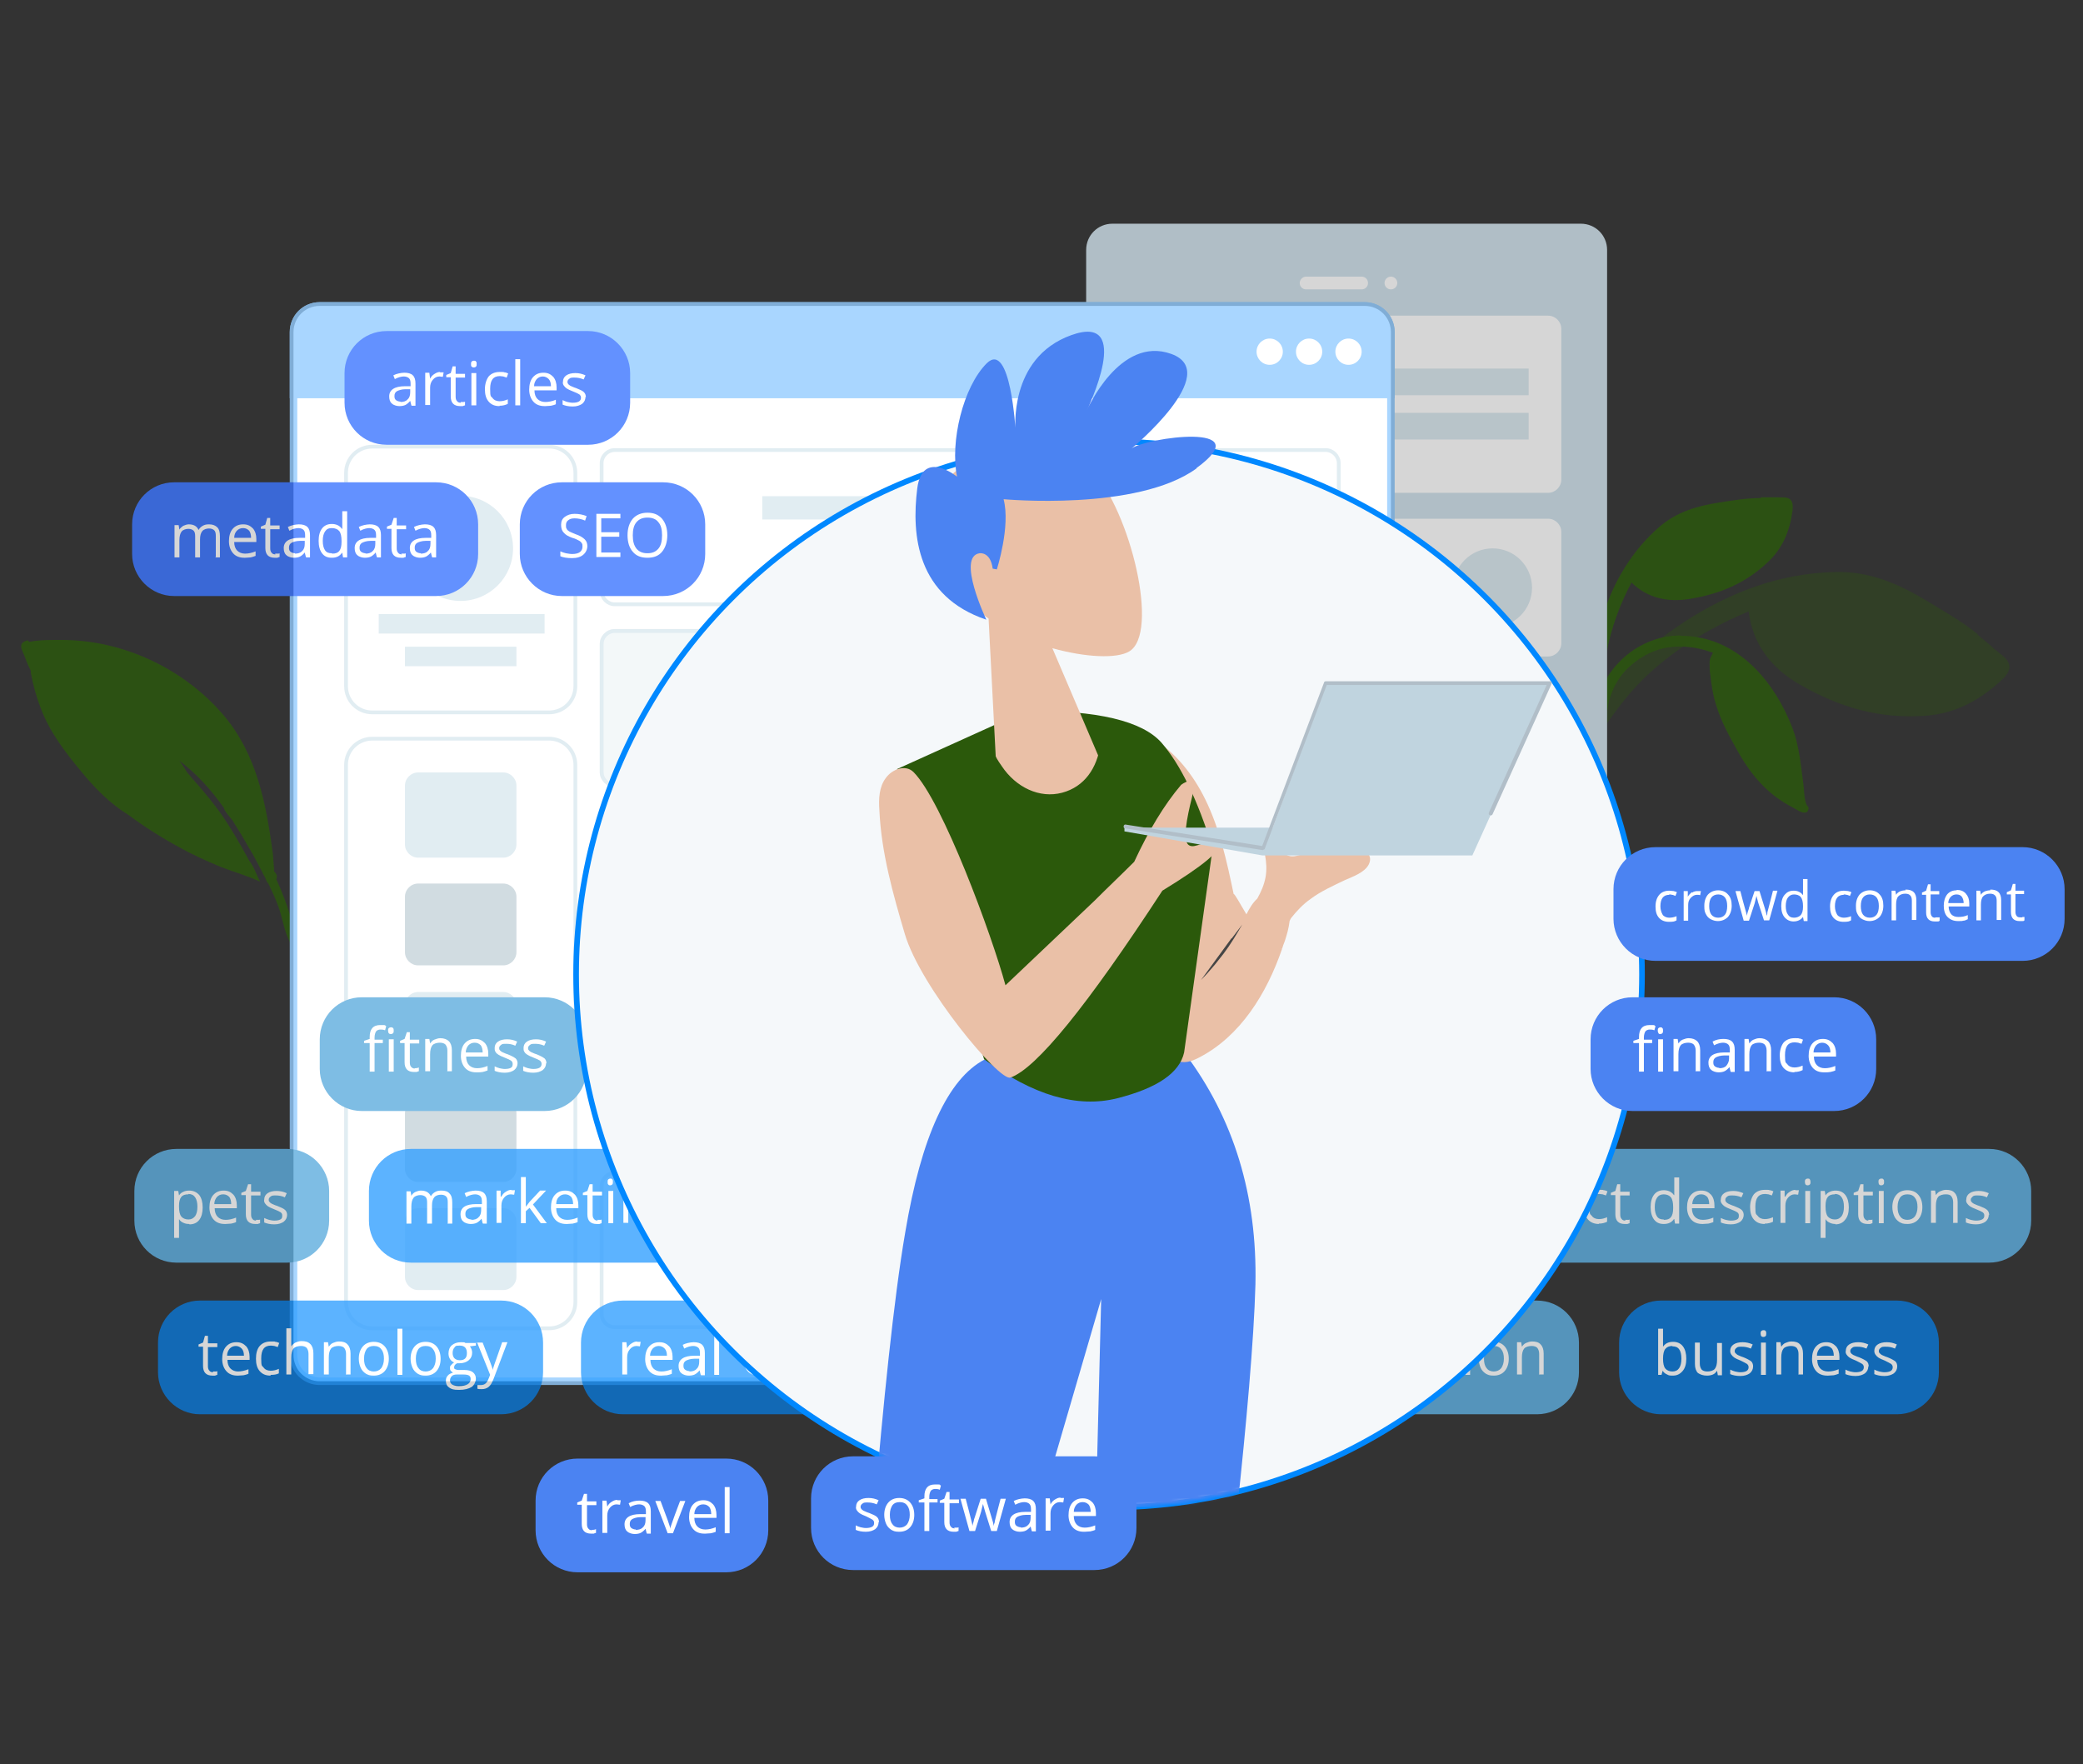 <?xml version="1.0" encoding="UTF-8"?> <svg xmlns="http://www.w3.org/2000/svg" xmlns:xlink="http://www.w3.org/1999/xlink" id="ready_5" version="1.1" viewBox="0 0 555 470"><rect x="0" y="0" width="555" height="470" fill="#333333" stroke="none"/><defs><style> .st0 { mask: url(#mask); } .st1 { fill: #c6d3da; } .st2 { fill: #c0d4df; } .st3 { fill: #454545; } .st4 { fill: none; } .st4, .st5 { stroke: #dae8ef; } .st5, .st6 { opacity: .4; } .st5, .st6, .st7 { isolation: isolate; } .st5, .st8 { fill: #dae8ef; } .st6, .st9 { fill: #2b590b; } .st10 { fill: #5eacdd; } .st11 { fill: #cfe1eb; } .st12 { fill: #b1bec8; } .st7 { fill: #08f; } .st7, .st13 { opacity: .8; } .st14, .st15 { fill: #fff; } .st16 { fill: #eac0a7; } .st17 { fill: #3c76ff; } .st18 { fill: #4b83f2; } .st19 { fill: #93ccff; } .st19, .st15 { stroke: #93ccff; stroke-width: 2px; } .st20 { fill: #f5f8fa; stroke: #08f; stroke-linejoin: round; stroke-width: 1.5px; } </style><mask id="mask" x="153.6" y="117.6" width="284" height="284" maskUnits="userSpaceOnUse"><g id="b"><circle id="a1" data-name="a" class="st14" cx="295.5" cy="259.6" r="142"></circle></g></mask></defs><path class="st14" d="M363.6,81.5h0c3.9,0,7,3.1,7,7v272.5c0,3.9-3.1,7-7,7H85.2c-3.9,0-7-3.1-7-7V88.5c0-3.9,3.1-7,7-7h278.4Z"></path><g class="st13"><path class="st9" d="M7.4,170.6c-3,.7-1.4,2.7-.7,4.6.4,1.2.9,2.3,1.5,3.5,0,.2,0,.3,0,.5.6,3.3,1.5,6.5,2.7,9.6,2.4,6.3,6.4,11.5,10.7,16.7,3.6,4.4,7.7,8.6,12.6,11.6,4.3,3.2,8.9,6.1,13.5,8.6,3.4,1.9,6.9,3.5,10.5,5,3.6,1.5,7.5,2.5,11.1,4.2-.9-1.7-1.7-4.1-2.9-5.6,0,0,0,0,0,0-2.5-4.6-5.1-9.1-8.1-13.3-1.7-2.3-3.5-4.5-5.4-6.7-1.1-1.2-2.1-2.4-3.1-3.6-.3-.4-1.5-2.5-2.1-3.1,4.7,3.5,8.6,7.9,12,12.7,0,0,0,0,0,.1.3,1,1.6,2.3,2.2,3.1,1.6,2.5,3.1,5,4.5,7.5l.5.8c0,.2.2.3.3.5l1.3,2.4s0,0,0,0c.4.8.8,1.6,1.3,2.5.2.5.7,1.4.8,1.5.3.7.5,1.4.9,1.7.7,1.5,1.4,2.9,2,4.4.2.6.5,1.2.7,1.8.9,2.5,1.3,5.1,2.2,7.5l.2.5c.2.5.4.9.6,1.4,0,.2.2.4.3.7,0,0,0,0,0,0,.7,1.7,1.2,3.5,1.6,5.3,0,0,0,0,0,.1,0,.3.1.7.2,1,1.2,5.9,2.2,12,2.7,18,2-10.9-1.3-21.4-4.5-31.7-1.1-3.5-2.4-6.9-3.9-10.2.4-.8,0-1.5-.6-2.1,0-.2,0-.5,0-.8-.1-1.3-.2-2.6-.3-3.9-1.8-13.2-4.2-26.2-13-36.7-10.4-12.3-26.4-20-42.6-20.2-3,0-6.3-.1-9.3.5"></path><g><path class="st9" d="M469.2,132.7c-3.8,0-7.5.6-11.2,1.2-5.9.9-11.2,2.5-15.8,6.4-7.4,6.4-12.2,14.6-15.2,23.8-1.5,4.8-2.7,9.9-2.7,14.9,0,2.2.1,4.5.3,6.7.1,1.4.3,2.8.5,4.1.1.8,0,2.2.5,2.9.6.8,2,.7,2.4-.2.3-.8-.1-2.2-.2-3.1-.2-2-.3-4.1-.4-6.2-.1-3.2,0-6.3.7-9.5,1.2-6.4,3.5-12.7,6.6-18.5,4.2,4.1,9.5,5.3,15.3,4.4,8.2-1.3,15.1-4.2,21.1-9.9,3.9-3.7,5.8-8.3,6.5-13.6.1-1,.2-2.4-.7-3.1-.9-.7-2.5-.4-3.6-.5-1.4,0-2.8,0-4.2,0"></path><path class="st9" d="M447.8,169.3c-6,0-11.7,2.5-15.9,6.6-3.3,3.2-6,7.8-6.5,12.4-.2,1.6,1.8,2.8,2.7,1.1.4-.7.4-1.8.6-2.6.3-1.2.8-2.4,1.3-3.6,2.2-4.4,6.1-7.9,10.7-9.7,5.1-2,10.7-1.4,15.7.4-.4.9-.9,1.5-.9,2.6,0,1.1,0,2.2.2,3.3.3,2.7.7,5.5,1.6,8.2,1.3,4.3,3.6,8.4,5.8,12.3,3.6,6.4,8,11.5,14.7,14.9.8.4,2.1,1.4,3.1,1.3.5,0,.8-.3.9-.8.3-.7-.3-.9-.5-1.4-.6-1.4-.6-3.8-.8-5.4-.7-5-1.1-10.2-2.9-14.9-4.8-12.5-14.8-24.6-29.8-24.6"></path></g><path class="st6" d="M527,169c-4.3-3.5-9.3-6.3-14.1-9.2-7.7-4.6-15.3-7.7-24.2-7.4-14.6.4-27.8,5.4-39.8,13.2-6.3,4.1-12.3,8.9-17.1,14.7-2.1,2.6-4.1,5.3-5.9,8.1-1.2,1.7-2.3,3.5-3.3,5.2-.7,1.1-2,2.6-2.1,3.9,0,1.6,1.6,2.7,3,2,1.2-.6,1.9-2.6,2.6-3.7,1.7-2.6,3.4-5,5.3-7.5,2.9-3.8,6-7.2,9.6-10.3,7.3-6.3,16-11.4,24.9-15.1,1.1,8.7,6,15.1,13.5,19.4,10.7,6.2,21.4,9.3,33.7,8.4,8-.6,14.5-4.2,20.2-9.5,1.1-1,2.5-2.6,2-4.2-.4-1.6-2.5-2.9-3.7-3.9-1.5-1.4-3.1-2.7-4.7-4"></path><g><path class="st11" d="M428.2,66.6v249.8h0c0,3.9-3.1,7-7,7h-124.8c-3.9,0-7-3.1-7-7V66.6c0-3.9,3.1-7,7-7h124.8c3.9,0,7,3.1,7,7Z"></path><path class="st14" d="M372.4,293.7c0,7.2-5.9,13.1-13.1,13.1s-13.1-5.9-13.1-13.1,5.9-13.1,13.1-13.1c7.2,0,13.1,5.9,13.1,13.1Z"></path><g><circle class="st14" cx="370.6" cy="75.4" r="1.7"></circle><path class="st14" d="M364.5,75.4c0,1-.8,1.7-1.7,1.7h-14.8c-1,0-1.7-.8-1.7-1.7s.8-1.7,1.7-1.7h14.8c1,0,1.7.8,1.7,1.7Z"></path></g><path class="st14" d="M412.5,84.1c1.9,0,3.5,1.6,3.5,3.5v40.2c0,1.9-1.6,3.5-3.5,3.5h-107.4c-1.9,0-3.5-1.6-3.5-3.5v-40.2h0c0-1.9,1.6-3.5,3.5-3.5h107.4Z"></path><path class="st8" d="M340.3,98.2c-.4,0-.7,0-1.1.2v6.7c.3.1.7.2,1.1.2h67v-7.1h-67ZM407.3,117.1h-67.2v-7.1h67.2v7.1Z"></path><g><path class="st14" d="M416,141.7v29.7c0,1.9-1.6,3.5-3.5,3.5h-107.4c-1.9,0-3.5-1.6-3.5-3.5v-29.7h0c0-1.9,1.6-3.5,3.5-3.5h107.4c1.9,0,3.5,1.6,3.5,3.5Z"></path><path class="st8" d="M383.3,154.7h-63.3v-5.5h63.3v5.5ZM383.3,163.9h-44.1v-5.5h44.1v5.5h0Z"></path><ellipse class="st8" cx="397.7" cy="156.6" rx="10.5" ry="10.5"></ellipse></g><g><path class="st14" d="M416,185.4v29.7c0,1.9-1.6,3.5-3.5,3.5h-107.4c-1.9,0-3.5-1.6-3.5-3.5v-29.7c0-1.9,1.6-3.5,3.5-3.5h107.4c1.9,0,3.5,1.6,3.5,3.5Z"></path><path class="st8" d="M340.3,192.9c-.4,0-.7,0-1.1.2v5.1c.3.1.7.2,1.1.2h67.6v-5.5h-67.6ZM407.9,207.6h-68.7v-5.5h68.7v5.5Z"></path><g><ellipse class="st8" cx="313.9" cy="200.2" rx="6.1" ry="6.1"></ellipse><circle class="st14" cx="313.9" cy="200.2" r="2.6"></circle></g></g><g><path class="st14" d="M416,229.1v29.7c0,1.9-1.6,3.5-3.5,3.5h-107.4c-1.9,0-3.5-1.6-3.5-3.5v-29.7h0c0-1.9,1.6-3.5,3.5-3.5h107.4c1.9,0,3.5,1.6,3.5,3.5Z"></path><path class="st8" d="M382.7,242.1h-62.7v-5.5h62.7v5.5ZM382.7,251.2h-43.5v-5.5h43.5v5.5Z"></path><circle class="st8" cx="397.7" cy="243.9" r="10.5"></circle></g></g><g><path class="st15" d="M363.6,81.5h0c3.9,0,7,3.1,7,7v272.5c0,3.9-3.1,7-7,7H85.2c-3.9,0-7-3.1-7-7V88.5c0-3.9,3.1-7,7-7h278.4Z"></path><path class="st4" d="M146.3,119h0c3.9,0,7,3.1,7,7v56.8c0,3.9-3.1,7-7,7h-47.1c-3.9,0-7-3.1-7-7v-56.8c0-3.9,3.1-7,7-7h47.1Z"></path><g><ellipse class="st8" cx="122.7" cy="146.1" rx="14" ry="14"></ellipse><path class="st8" d="M145.1,168.8h-44.2v-5.2h44.2v5.2ZM137.6,177.5h-29.7v-5.2h29.7v5.2Z"></path></g><path class="st19" d="M363.6,81.5h0c3.9,0,7,3.1,7,7v16.6H78.2v-16.6c0-3.9,3.1-7,7-7h278.4Z"></path><g><circle class="st14" cx="359.3" cy="93.7" r="3.5"></circle><circle class="st14" cx="348.8" cy="93.7" r="3.5"></circle><circle class="st14" cx="338.3" cy="93.7" r="3.5"></circle></g><path class="st4" d="M146.3,196.8c3.9,0,7,3.1,7,7v143.1c0,3.9-3.1,7-7,7h-47.1c-3.9,0-7-3.1-7-7v-143.1c0-3.9,3.1-7,7-7h47.1Z"></path><g><path class="st8" d="M134.1,205.8h0c1.9,0,3.5,1.6,3.5,3.5v15.7c0,1.9-1.6,3.5-3.5,3.5h-22.7c-1.9,0-3.5-1.6-3.5-3.5v-15.7c0-1.9,1.6-3.5,3.5-3.5h22.7Z"></path><path class="st1" d="M137.6,238.9v14.8c0,1.9-1.6,3.5-3.5,3.5h-22.7c-1.9,0-3.5-1.6-3.5-3.5v-14.8c0-1.9,1.6-3.5,3.5-3.5h22.7c1.9,0,3.5,1.6,3.5,3.5Z"></path><path class="st8" d="M137.6,267.8v14.8h0c0,1.9-1.6,3.5-3.5,3.5h-22.7c-1.9,0-3.5-1.6-3.5-3.5v-14.8c0-1.9,1.6-3.5,3.5-3.5h22.7c1.9,0,3.5,1.6,3.5,3.5ZM134.1,321.9c1.9,0,3.5,1.6,3.5,3.5v14.8c0,1.9-1.6,3.5-3.5,3.5h-22.7c-1.9,0-3.5-1.6-3.5-3.5v-14.8c0-1.9,1.6-3.5,3.5-3.5h22.7Z"></path><path class="st1" d="M137.6,296.6v14.8h0c0,1.9-1.6,3.5-3.5,3.5h-22.7c-1.9,0-3.5-1.6-3.5-3.5v-14.8c0-1.9,1.6-3.5,3.5-3.5h22.7c1.9,0,3.5,1.6,3.5,3.5Z"></path></g><g><path class="st4" d="M353.2,119.9c1.9,0,3.5,1.6,3.5,3.5v34.1c0,1.9-1.6,3.5-3.5,3.5h-189.4c-1.9,0-3.5-1.6-3.5-3.5v-34.1c0-1.9,1.6-3.5,3.5-3.5h189.4s0,0,0,0Z"></path><path class="st8" d="M348.8,138.4h-145.7v-6.2h145.7v6.2ZM348.8,148.6h-92.4v-6.2h92.4v6.2Z"></path><g><circle class="st8" cx="181.3" cy="140.4" r="6.1"></circle><circle class="st14" cx="181.3" cy="140.4" r="2.6"></circle></g><path class="st5" d="M353.2,168.1h0c1.9,0,3.5,1.6,3.5,3.5v34.1c0,1.9-1.6,3.5-3.5,3.5h-189.4c-1.9,0-3.5-1.6-3.5-3.5v-34.1c0-1.9,1.6-3.5,3.5-3.5h189.4Z"></path><path class="st4" d="M353.2,168.1h0c1.9,0,3.5,1.6,3.5,3.5v34.1c0,1.9-1.6,3.5-3.5,3.5h-189.4c-1.9,0-3.5-1.6-3.5-3.5v-34.1c0-1.9,1.6-3.5,3.5-3.5h189.4Z"></path><path class="st8" d="M348.8,186.5h-145.7v-6.2h145.7v6.2ZM348.8,196.8h-92.4v-6.2h92.4v6.2Z"></path><g><circle class="st8" cx="181.3" cy="188.6" r="6.1"></circle><circle class="st1" cx="181.3" cy="188.6" r="2.6"></circle></g><g><path class="st4" d="M353.2,216.2c1.9,0,3.5,1.6,3.5,3.5v34.1c0,1.9-1.6,3.5-3.5,3.5h-189.4c-1.9,0-3.5-1.6-3.5-3.5v-34.1c0-1.9,1.6-3.5,3.5-3.5h189.4Z"></path><path class="st8" d="M348.8,234.7h-145.7v-6.2h145.7v6.2ZM348.8,245h-92.4v-6.2h92.4v6.2Z"></path><g><circle class="st8" cx="181.3" cy="236.7" r="6.1"></circle><circle class="st14" cx="181.3" cy="236.7" r="2.6"></circle></g></g><g><path class="st4" d="M353.2,264.4h0c1.9,0,3.5,1.6,3.5,3.5v34.1c0,1.9-1.6,3.5-3.5,3.5h-189.4c-1.9,0-3.5-1.6-3.5-3.5v-34.1c0-1.9,1.6-3.5,3.5-3.5h189.4Z"></path><path class="st8" d="M348.8,282.9h-145.7v-6.2h145.7v6.2ZM348.8,293.1h-92.4v-6.2h92.4v6.2Z"></path><g><circle class="st8" cx="181.3" cy="284.9" r="6.1"></circle><circle class="st14" cx="181.3" cy="284.9" r="2.6"></circle></g></g><g><path class="st4" d="M356.7,316v34.1c0,1.9-1.6,3.5-3.5,3.5h-189.4c-1.9,0-3.5-1.6-3.5-3.5v-34.1c0-1.9,1.6-3.5,3.5-3.5h189.4c1.9,0,3.5,1.6,3.5,3.5Z"></path><path class="st8" d="M348.8,331h-145.7v-6.2h145.7v6.2ZM348.8,341.3h-92.4v-6.2h92.4v6.2Z"></path><g><circle class="st8" cx="181.3" cy="333.1" r="6.1"></circle><circle class="st14" cx="181.3" cy="333.1" r="2.6"></circle></g></g></g></g><g><path class="st10" d="M364.8,325.2v-7.9c0-6.2,5-11.2,11.2-11.2h154c6.2,0,11.2,5.1,11.2,11.2v7.9c0,6.2-5,11.2-11.2,11.2h-154c-6.2,0-11.2-5-11.2-11.2h0Z"></path><path class="st14" d="M380.5,326.1c-.6,0-1.1-.1-1.5-.3-.5-.2-.9-.5-1.2-1h0c0,.5,0,1,0,1.4v3.6h-1.3v-12.5h1.1l.2,1.2h0c.3-.5.7-.8,1.2-1,.4-.2,1-.3,1.5-.3,1.1,0,2,.4,2.7,1.2.6.8.9,1.9.9,3.3s-.3,2.5-1,3.3c-.6.8-1.5,1.2-2.6,1.2h0ZM380.4,318.2c-.9,0-1.5.2-1.9.7-.4.5-.6,1.3-.6,2.3v.3c0,1.2.2,2.1.6,2.6.4.5,1.1.8,1.9.8s1.3-.3,1.8-.9c.4-.6.6-1.4.6-2.5s-.2-1.9-.6-2.5-1-.9-1.8-.9h0ZM390.3,317.1c.4,0,.7,0,1,0l-.2,1.2c-.3,0-.6-.1-.9-.1-.7,0-1.3.3-1.8.9-.5.6-.7,1.3-.7,2.1v4.6h-1.3v-8.6h1.1v1.6h.2c.3-.6.7-1,1.2-1.3.5-.3.9-.5,1.5-.5h0ZM400.4,321.6c0,1.4-.4,2.5-1.1,3.3-.7.8-1.7,1.2-2.9,1.2s-1.5-.2-2.1-.5c-.6-.4-1.1-.9-1.4-1.6-.3-.7-.5-1.5-.5-2.4,0-1.4.4-2.5,1.1-3.3.7-.8,1.7-1.2,2.9-1.2s2.2.4,2.9,1.2c.7.8,1.1,1.9,1.1,3.3h0ZM393.9,321.6c0,1.1.2,1.9.7,2.5.4.6,1.1.9,1.9.9s1.5-.3,2-.9c.4-.6.7-1.4.7-2.5s-.2-1.9-.7-2.5c-.4-.6-1.1-.9-2-.9s-1.5.3-1.9.8c-.4.6-.6,1.4-.6,2.5ZM408.6,324.8h0c-.6.9-1.5,1.3-2.7,1.3s-2-.4-2.6-1.2c-.6-.8-.9-1.9-.9-3.3s.3-2.5.9-3.3c.6-.8,1.5-1.2,2.6-1.2s2.1.4,2.7,1.3h.1v-.6c0,0,0-.6,0-.6v-3.5h1.3v12.3h-1.1l-.2-1.2ZM406,325c.9,0,1.5-.2,1.9-.7.4-.5.6-1.3.6-2.4v-.3c0-1.2-.2-2.1-.6-2.6-.4-.5-1.1-.8-1.9-.8s-1.4.3-1.8.9c-.4.6-.6,1.4-.6,2.5s.2,1.9.6,2.5c.4.6,1,.8,1.8.8ZM413.8,317.3v5.6c0,.7.2,1.2.5,1.6.3.3.8.5,1.5.5s1.6-.2,2-.7c.4-.5.6-1.3.6-2.4v-4.5h1.3v8.6h-1.1l-.2-1.2h0c-.3.4-.6.8-1.1,1-.5.2-1,.3-1.6.3-1,0-1.8-.3-2.4-.7-.5-.5-.8-1.3-.8-2.4v-5.7h1.3s0,0,0,0ZM426,326.1c-1.2,0-2.2-.4-2.9-1.2-.7-.8-1-1.9-1-3.3s.4-2.6,1-3.4c.7-.8,1.7-1.2,3-1.2s.8,0,1.2.1c.4,0,.7.2,1,.3l-.4,1.1c-.3-.1-.6-.2-.9-.3-.3,0-.6-.1-.9-.1-1.8,0-2.6,1.1-2.6,3.4s.2,1.9.6,2.4c.4.6,1.1.9,1.9.9s1.5-.2,2.2-.5v1.2c-.6.3-1.3.5-2.2.5h0ZM433,325c.2,0,.5,0,.7,0,.2,0,.4,0,.5-.1v1c-.1,0-.3.1-.6.2-.3,0-.5,0-.7,0-1.7,0-2.5-.9-2.5-2.6v-5.1h-1.2v-.6l1.2-.5.5-1.8h.8v2h2.5v1h-2.5v5.1c0,.5.1.9.4,1.2.2.3.6.4,1,.4h0ZM446,324.8h0c-.6.9-1.5,1.3-2.7,1.3s-2-.4-2.6-1.2c-.6-.8-.9-1.9-.9-3.3s.3-2.5.9-3.3c.6-.8,1.5-1.2,2.6-1.2s2.1.4,2.7,1.3h.1v-.6c0,0,0-.6,0-.6v-3.5h1.3v12.3h-1.1l-.2-1.2ZM443.3,325c.9,0,1.5-.2,1.9-.7.4-.5.6-1.3.6-2.4v-.3c0-1.2-.2-2.1-.6-2.6-.4-.5-1.1-.8-1.9-.8s-1.4.3-1.8.9c-.4.6-.6,1.4-.6,2.5s.2,1.9.6,2.5c.4.6,1,.8,1.8.8ZM453.6,326.1c-1.3,0-2.3-.4-3-1.2-.7-.8-1.1-1.9-1.1-3.2s.3-2.5,1-3.3c.7-.8,1.6-1.2,2.8-1.2s1.9.4,2.6,1.1c.6.7.9,1.7.9,2.8v.8h-6c0,1,.3,1.8.8,2.3.5.5,1.2.8,2.1.8s1.9-.2,2.8-.6v1.2c-.5.2-.9.3-1.3.4-.5,0-1,.1-1.5.1h0ZM453.3,318.2c-.7,0-1.2.2-1.7.7-.4.5-.7,1.1-.7,1.9h4.5c0-.8-.2-1.5-.5-1.9-.4-.4-.9-.7-1.6-.7h0ZM464.6,323.6c0,.8-.3,1.4-.9,1.9-.6.4-1.4.7-2.5.7s-2-.2-2.7-.5v-1.2c.4.2.9.4,1.3.5.5.1.9.2,1.4.2.7,0,1.2-.1,1.6-.3.4-.2.5-.5.5-1s-.1-.6-.4-.9c-.3-.2-.9-.5-1.7-.8-.8-.3-1.4-.6-1.7-.8-.3-.2-.6-.5-.8-.8-.2-.3-.3-.7-.2-1,0-.7.3-1.3.9-1.7.6-.4,1.4-.6,2.4-.6s1.8.2,2.7.6l-.5,1.1c-.9-.4-1.7-.5-2.4-.5s-1.1,0-1.4.3c-.3.2-.5.5-.5.8s0,.4.2.6c.1.2.3.3.6.5.3.1.8.4,1.5.6,1,.4,1.7.7,2.1,1.1.4.4.5.9.5,1.4h0ZM470.2,326.1c-1.3,0-2.2-.4-2.9-1.2-.7-.8-1-1.9-1-3.3s.4-2.6,1-3.4c.7-.8,1.7-1.2,3-1.2s.8,0,1.2.1c.4,0,.7.2,1,.3l-.4,1.1c-.3-.1-.6-.2-.9-.3-.3,0-.6-.1-.9-.1-1.8,0-2.6,1.1-2.6,3.4s.2,1.9.6,2.4c.4.6,1.1.9,1.9.9s1.5-.2,2.2-.5v1.2c-.6.3-1.3.5-2.2.5h0ZM478.3,317.1c.4,0,.7,0,1,0l-.2,1.2c-.3,0-.6-.1-.9-.1-.7,0-1.3.3-1.8.9-.5.6-.7,1.3-.7,2.1v4.6h-1.3v-8.6h1.1v1.6h.2c.3-.6.7-1,1.2-1.3.4-.3,1-.5,1.5-.5h0ZM480.9,314.9c0-.3,0-.5.2-.7.1-.1.3-.2.6-.2.2,0,.4,0,.5.2.1.1.2.4.2.7s0,.5-.2.7c-.1.1-.3.2-.5.2-.2,0-.4,0-.6-.2-.1-.1-.2-.4-.2-.7ZM482.3,325.9h-1.3v-8.6h1.3v8.6ZM489.1,326.1c-.6,0-1.1-.1-1.5-.3-.5-.2-.9-.5-1.2-1h0c0,.5,0,1,0,1.4v3.6h-1.3v-12.5h1.1l.2,1.2h0c.3-.5.7-.8,1.2-1,.4-.2,1-.3,1.5-.3,1.1,0,2,.4,2.6,1.2.6.8.9,1.9.9,3.3s-.3,2.5-1,3.3c-.6.8-1.5,1.2-2.6,1.2h0ZM488.9,318.2c-.9,0-1.5.2-1.9.7-.4.5-.6,1.3-.6,2.3v.3c0,1.2.2,2.1.6,2.6.4.5,1.1.8,1.9.8s1.3-.3,1.8-.9c.4-.6.6-1.4.6-2.5s-.2-1.9-.6-2.5c-.4-.6-1-.9-1.8-.9h0ZM497.7,325c.2,0,.5,0,.7,0,.2,0,.4,0,.5-.1v1c-.1,0-.4.1-.6.2-.3,0-.5,0-.7,0-1.7,0-2.5-.9-2.5-2.6v-5.1h-1.2v-.6l1.2-.5.6-1.8h.8v2h2.5v1h-2.5v5.1c0,.5.1.9.4,1.2.2.3.6.4,1,.4h0ZM500.5,314.9c0-.3,0-.5.2-.7.1-.1.3-.2.6-.2.2,0,.4,0,.5.2.2.1.2.4.2.7s0,.5-.2.7c-.1.1-.3.2-.5.2-.2,0-.4,0-.6-.2-.1-.1-.2-.4-.2-.7ZM501.9,325.9h-1.3v-8.6h1.3v8.6ZM512.2,321.6c0,1.4-.4,2.5-1.1,3.3-.7.8-1.7,1.2-2.9,1.2s-1.5-.2-2.1-.5c-.6-.4-1.1-.9-1.4-1.6-.3-.7-.5-1.5-.5-2.4,0-1.4.4-2.5,1.1-3.3.7-.8,1.7-1.2,2.9-1.2s2.2.4,2.9,1.2c.7.8,1.1,1.9,1.1,3.3h0ZM505.6,321.6c0,1.1.2,1.9.7,2.5.4.6,1.1.9,1.9.9s1.5-.3,2-.9c.4-.6.7-1.4.7-2.5s-.2-1.9-.7-2.5c-.4-.6-1.1-.9-2-.9s-1.5.3-1.9.8c-.4.6-.7,1.4-.7,2.5h0ZM520.4,325.9v-5.6c0-.7-.2-1.2-.5-1.6-.3-.4-.8-.5-1.5-.5s-1.6.2-2,.7c-.4.5-.6,1.3-.6,2.4v4.5h-1.3v-8.6h1.1l.2,1.2h0c.3-.4.6-.8,1.1-1,.5-.2,1-.4,1.6-.4,1,0,1.8.2,2.3.8.5.5.8,1.3.8,2.4v5.6h-1.3ZM529.9,323.6c0,.8-.3,1.4-.9,1.9-.6.4-1.4.7-2.5.7s-2-.2-2.7-.5v-1.2c.4.2.9.4,1.3.5.5.1.9.2,1.4.2.7,0,1.2-.1,1.6-.3.4-.2.6-.5.6-1s-.1-.6-.4-.9c-.3-.2-.9-.5-1.7-.8-.8-.3-1.4-.6-1.7-.8-.3-.2-.6-.5-.8-.8-.2-.3-.3-.7-.2-1,0-.7.3-1.3.9-1.7.6-.4,1.4-.6,2.4-.6s1.8.2,2.7.6l-.5,1.1c-.9-.4-1.6-.5-2.4-.5s-1.1,0-1.4.3-.5.5-.5.8,0,.4.2.6c.1.2.3.3.6.5.3.1.8.4,1.5.6,1,.4,1.7.7,2.1,1.1.4.4.5.9.5,1.4h0Z"></path><path class="st7" d="M431.4,357.7c0-6.2,5-11.2,11.2-11.2h62.8c6.2,0,11.2,5,11.2,11.2v7.9c0,6.2-5,11.2-11.2,11.2h-62.8c-6.2,0-11.2-5.1-11.2-11.2v-7.9Z"></path><path class="st14" d="M445.8,357.5c1.1,0,2,.4,2.6,1.2.6.8.9,1.9.9,3.3s-.3,2.5-1,3.3-1.5,1.2-2.6,1.2-1.1-.1-1.5-.3c-.5-.2-.9-.5-1.2-1h0l-.3,1.1h-.9v-12.3h1.3v3c0,.7,0,1.3,0,1.8h0c.6-.9,1.5-1.3,2.7-1.3h0ZM445.6,358.6c-.9,0-1.5.3-1.9.8-.4.5-.6,1.4-.6,2.6s.2,2.1.6,2.6c.4.5,1.1.8,1.9.8s1.4-.3,1.8-.9c.4-.6.6-1.4.6-2.5s-.2-2-.6-2.5c-.4-.6-1-.8-1.8-.8h0ZM452.9,357.7v5.6c0,.7.2,1.2.5,1.6.3.3.8.5,1.5.5s1.6-.2,2-.7c.4-.5.6-1.3.6-2.4v-4.5h1.3v8.6h-1.1l-.2-1.2h0c-.3.4-.6.8-1.1,1-.5.2-1,.3-1.6.3-1,0-1.8-.3-2.4-.7-.5-.5-.8-1.3-.8-2.4v-5.7h1.3ZM467.1,364c0,.8-.3,1.4-.9,1.9-.6.4-1.4.7-2.5.7s-2-.2-2.7-.5v-1.2c.4.2.9.4,1.3.5.5.1.9.2,1.4.2.7,0,1.2-.1,1.6-.3.4-.2.6-.6.6-1s-.1-.6-.4-.9c-.3-.2-.9-.5-1.7-.9-.8-.3-1.4-.6-1.7-.8-.3-.2-.6-.5-.8-.8-.2-.3-.3-.6-.3-1,0-.7.3-1.3.9-1.7.6-.4,1.4-.6,2.4-.6s1.8.2,2.7.6l-.5,1.1c-.9-.4-1.7-.5-2.4-.5s-1.1,0-1.4.3c-.3.2-.5.5-.5.8s0,.4.2.6c.2.2.4.4.6.5.3.1.8.4,1.5.6,1,.4,1.7.8,2.1,1.1.4.4.5.9.5,1.4ZM469.1,355.3c0-.3,0-.5.2-.7.1-.1.3-.2.6-.2.2,0,.4,0,.5.2.2.1.2.4.2.7s0,.5-.2.7c-.1.1-.3.2-.5.2-.2,0-.4,0-.6-.2-.1-.1-.2-.4-.2-.7h0ZM470.5,366.3h-1.3v-8.6h1.3v8.6h0ZM479.2,366.3v-5.6c0-.7-.2-1.2-.5-1.6-.3-.3-.8-.5-1.5-.5s-1.6.2-2,.7c-.4.5-.6,1.3-.6,2.4v4.5h-1.3v-8.6h1.1l.2,1.2h0c.3-.4.6-.8,1.1-1,.5-.2,1-.4,1.6-.4,1,0,1.8.2,2.3.8.5.5.8,1.3.8,2.4v5.6h-1.3ZM486.9,366.5c-1.3,0-2.3-.4-3-1.2-.7-.8-1.1-1.9-1.1-3.2s.3-2.5,1-3.3c.7-.8,1.6-1.2,2.8-1.2s1.9.4,2.6,1.1c.6.7.9,1.7.9,2.8v.8h-5.9c0,1,.3,1.8.8,2.3.5.5,1.2.8,2.1.8s1.8-.2,2.8-.6v1.2c-.5.2-.9.3-1.3.4-.5,0-1,.1-1.5.1h0s0,0,0,0ZM486.5,358.6c-.7,0-1.2.2-1.7.7-.4.5-.7,1.1-.7,1.9h4.5c0-.8-.2-1.5-.5-1.9-.4-.4-.9-.7-1.6-.7ZM497.8,364c0,.8-.3,1.4-.9,1.9-.6.4-1.4.7-2.5.7s-2-.2-2.7-.5v-1.2c.4.2.9.4,1.3.5.5.1.9.2,1.4.2.7,0,1.2-.1,1.6-.3.4-.2.6-.6.6-1s-.1-.6-.4-.9c-.3-.2-.9-.5-1.7-.9-.8-.3-1.4-.6-1.7-.8-.3-.2-.6-.5-.8-.8-.2-.3-.3-.7-.2-1,0-.7.3-1.3.9-1.7.6-.4,1.4-.6,2.4-.6s1.8.2,2.7.6l-.5,1.1c-.9-.4-1.6-.5-2.4-.5s-1.1,0-1.4.3c-.3.2-.5.5-.5.8s0,.4.2.6c.1.2.3.3.6.5.3.1.8.4,1.5.6,1,.4,1.7.8,2.1,1.1.4.4.5.9.5,1.4ZM505.5,364c0,.8-.3,1.4-.9,1.9-.6.4-1.4.7-2.5.7s-2-.2-2.7-.5v-1.2c.4.2.9.4,1.3.5.5.1.9.2,1.4.2.7,0,1.2-.1,1.6-.3.4-.2.6-.6.6-1s-.1-.6-.4-.9c-.3-.2-.9-.5-1.7-.9-.8-.3-1.4-.6-1.7-.8-.3-.2-.6-.5-.8-.8-.2-.3-.3-.6-.3-1,0-.7.3-1.3.9-1.7.6-.4,1.4-.6,2.4-.6s1.8.2,2.7.6l-.5,1.1c-.9-.4-1.6-.5-2.4-.5s-1.1,0-1.4.3c-.3.2-.5.5-.5.8s0,.4.2.6c.2.2.4.4.6.5.3.1.8.4,1.5.6,1,.4,1.7.8,2.1,1.1.4.4.5.9.5,1.4Z"></path><path class="st10" d="M328.5,357.7c0-6.2,5-11.2,11.2-11.2h69.8c6.2,0,11.2,5,11.2,11.2v7.9c0,6.2-5,11.2-11.2,11.2h-69.8c-6.2,0-11.2-5.1-11.2-11.2v-7.9Z"></path><path class="st14" d="M342.9,366.5c-1.3,0-2.3-.4-3-1.2-.7-.8-1.1-1.9-1.1-3.2s.3-2.5,1-3.3c.7-.8,1.6-1.2,2.8-1.2s1.9.4,2.6,1.1c.6.7.9,1.7.9,2.8v.8h-5.9c0,1,.3,1.8.8,2.3.5.5,1.2.8,2.1.8s1.8-.2,2.8-.6v1.2c-.4.2-.9.3-1.3.4-.5,0-1,.1-1.5.1h0s0,0,0,0ZM342.5,358.6c-.7,0-1.2.2-1.7.7-.4.5-.7,1.1-.7,1.9h4.5c0-.8-.2-1.5-.5-1.9-.4-.4-.9-.7-1.6-.7ZM354.2,365.2h0c-.6.9-1.5,1.3-2.7,1.3s-2-.4-2.6-1.2c-.6-.8-.9-1.9-.9-3.3s.3-2.5.9-3.3c.6-.8,1.5-1.2,2.6-1.2s2.1.4,2.7,1.3h.1v-.6c0,0,0-.6,0-.6v-3.5h1.3v12.3h-1.1l-.2-1.2ZM351.6,365.4c.9,0,1.5-.2,1.9-.7.4-.5.6-1.3.6-2.4v-.3c0-1.2-.2-2.1-.6-2.6-.4-.5-1.1-.8-2-.8s-1.4.3-1.8.9c-.4.6-.6,1.4-.6,2.5s.2,1.9.6,2.5c.4.6,1,.8,1.8.8h0ZM359.4,357.7v5.6c0,.7.2,1.2.5,1.6.3.3.8.5,1.5.5s1.6-.2,2-.7c.4-.5.6-1.3.6-2.4v-4.5h1.3v8.6h-1.1l-.2-1.2h0c-.3.4-.6.8-1.1,1-.5.2-1,.3-1.6.3-1.1,0-1.8-.3-2.4-.7-.5-.5-.8-1.3-.8-2.4v-5.7h1.3s0,0,0,0ZM371.5,366.5c-1.2,0-2.2-.4-2.9-1.2-.7-.8-1-1.9-1-3.3s.3-2.6,1-3.4c.7-.8,1.7-1.2,3-1.2s.8,0,1.2.1c.4,0,.7.2,1,.3l-.4,1.1c-.3-.1-.6-.2-.9-.3-.3,0-.6-.1-.9-.1-1.8,0-2.6,1.1-2.6,3.4s.2,1.9.6,2.4c.4.6,1.1.9,1.9.9s1.5-.2,2.2-.5v1.2c-.6.3-1.3.4-2.2.4h0s0,0,0,0ZM381.1,366.3l-.3-1.2h0c-.4.5-.9.9-1.3,1.1-.4.2-1,.3-1.6.3s-1.5-.2-2-.7c-.5-.4-.7-1.1-.7-1.9,0-1.7,1.4-2.7,4.2-2.7h1.5v-.6c0-.7-.1-1.2-.4-1.5-.3-.3-.8-.5-1.4-.5s-1.5.2-2.4.7l-.4-1c.4-.2.9-.4,1.4-.5.5-.1,1-.2,1.5-.2,1,0,1.8.2,2.3.7.5.5.7,1.2.7,2.2v5.9h-1ZM378.1,365.4c.8,0,1.5-.2,1.9-.7.5-.4.7-1.1.7-1.9v-.8h-1.3c-1,0-1.8.3-2.2.5-.5.3-.7.7-.7,1.3s.1.8.4,1.1c.3.2.7.4,1.2.4h0ZM387.5,365.4c.2,0,.5,0,.7,0,.2,0,.3,0,.5-.1v1c-.1,0-.4.1-.6.2-.3,0-.5,0-.7,0-1.7,0-2.5-.9-2.5-2.6v-5.1h-1.2v-.6l1.2-.5.6-1.8h.8v2h2.5v1h-2.5v5.1c0,.5.1.9.4,1.2.2.3.6.4,1,.4h0ZM390.3,355.3c0-.3,0-.5.2-.7.2-.1.3-.2.6-.2.2,0,.4,0,.5.2.2.1.2.4.2.7s0,.5-.2.7c-.1.1-.3.2-.5.2-.2,0-.4,0-.6-.2-.1-.1-.2-.4-.2-.7h0ZM391.7,366.3h-1.3v-8.6h1.3v8.6h0ZM402,362c0,1.4-.4,2.5-1.1,3.3-.7.8-1.7,1.2-2.9,1.2s-1.5-.2-2.1-.5c-.6-.4-1.1-.9-1.4-1.6-.3-.7-.5-1.5-.5-2.4,0-1.4.4-2.5,1.1-3.3.7-.8,1.7-1.2,2.9-1.2s2.2.4,2.9,1.2c.7.8,1.1,1.9,1.1,3.3h0ZM395.4,362c0,1.1.2,1.9.7,2.5.4.6,1.1.9,1.9.9s1.5-.3,2-.9c.4-.6.7-1.4.7-2.5s-.2-1.9-.7-2.5c-.4-.6-1.1-.9-2-.9s-1.5.3-1.9.8c-.4.6-.7,1.4-.7,2.5h0ZM410.1,366.3v-5.6c0-.7-.2-1.2-.5-1.6-.3-.3-.8-.5-1.5-.5s-1.6.2-2,.7c-.4.5-.6,1.3-.6,2.4v4.5h-1.3v-8.6h1.1l.2,1.2h0c.3-.4.6-.8,1.1-1,.5-.2,1-.4,1.6-.4,1,0,1.8.2,2.3.8.5.5.8,1.3.8,2.4v5.6h-1.3Z"></path><path class="st7" d="M154.8,357.7c0-6.2,5-11.2,11.2-11.2h76.4c6.2,0,11.2,5,11.2,11.2v7.9c0,6.2-5,11.2-11.2,11.2h-76.4c-6.2,0-11.2-5.1-11.2-11.2v-7.9Z"></path><path class="st14" d="M169.7,357.5c.4,0,.7,0,1,0l-.2,1.2c-.3,0-.6-.1-.9-.1-.7,0-1.3.3-1.8.9-.5.6-.7,1.3-.7,2.1v4.6h-1.3v-8.6h1.1l.2,1.6h0c.3-.6.7-1,1.2-1.3.5-.3.9-.5,1.5-.5h0ZM176,366.5c-1.3,0-2.3-.4-3-1.2-.7-.8-1.1-1.9-1.1-3.2s.3-2.5,1-3.3c.7-.8,1.6-1.2,2.8-1.2s1.9.4,2.6,1.1c.6.7.9,1.7.9,2.8v.8h-5.9c0,1,.3,1.8.8,2.3.5.5,1.2.8,2.1.8s1.8-.2,2.8-.6v1.2c-.4.2-.9.3-1.3.4-.5,0-1,.1-1.5.1h0s0,0,0,0ZM175.6,358.6c-.7,0-1.2.2-1.7.7-.4.5-.7,1.1-.7,1.9h4.5c0-.8-.2-1.5-.6-1.9-.4-.4-.9-.7-1.6-.7h0ZM186.7,366.3l-.3-1.2h0c-.4.5-.9.9-1.3,1.1-.4.2-1,.3-1.6.3s-1.5-.2-2-.7c-.5-.4-.7-1.1-.7-1.9,0-1.7,1.4-2.7,4.2-2.7h1.5v-.6c0-.7-.1-1.2-.4-1.5-.3-.3-.8-.5-1.4-.5s-1.5.2-2.4.7l-.4-1c.4-.2.9-.4,1.4-.5.5-.1,1-.2,1.5-.2,1,0,1.8.2,2.3.7.5.5.7,1.2.7,2.2v5.9h-1ZM183.7,365.4c.8,0,1.5-.2,1.9-.7.5-.4.7-1.1.7-1.9v-.8h-1.3c-1,0-1.8.3-2.2.5-.5.3-.7.7-.7,1.3s.1.8.4,1.1c.3.2.7.4,1.2.4h0ZM191.6,366.3h-1.3v-12.3h1.3v12.3ZM202.2,366.5c-1.3,0-2.3-.4-3-1.2-.7-.8-1.1-1.9-1.1-3.2s.3-2.5,1-3.3c.7-.8,1.6-1.2,2.8-1.2s1.9.4,2.6,1.1c.6.7.9,1.7.9,2.8v.8h-5.9c0,1,.3,1.8.8,2.3.5.5,1.2.8,2.1.8s1.8-.2,2.8-.6v1.2c-.4.2-.9.3-1.3.4-.4,0-.9.1-1.5.1h0s0,0,0,0ZM201.9,358.6c-.7,0-1.2.2-1.7.7-.4.5-.7,1.1-.7,1.9h4.5c0-.8-.2-1.5-.6-1.9-.4-.4-.9-.7-1.6-.7ZM213.2,364c0,.8-.3,1.4-.9,1.9-.6.4-1.4.7-2.5.7s-2-.2-2.7-.5v-1.2c.4.2.9.4,1.3.5.5.1.9.2,1.4.2.7,0,1.2-.1,1.6-.3.4-.2.6-.6.6-1s-.1-.6-.4-.9c-.3-.2-.9-.5-1.7-.9-.8-.3-1.4-.6-1.7-.8-.3-.2-.6-.5-.8-.8-.2-.3-.2-.6-.2-1,0-.7.3-1.3.9-1.7.6-.4,1.4-.6,2.4-.6s1.8.2,2.7.6l-.5,1.1c-.9-.4-1.7-.5-2.4-.5s-1.1,0-1.4.3-.5.5-.5.8,0,.4.2.6c.1.2.3.3.6.5.3.1.8.4,1.5.6,1,.4,1.7.8,2.1,1.1.4.4.5.9.5,1.4ZM218.1,365.4c.2,0,.5,0,.7,0,.2,0,.4,0,.5-.1v1c-.1,0-.4.1-.6.2-.3,0-.5,0-.7,0-1.7,0-2.5-.9-2.5-2.6v-5.1h-1.2v-.6l1.2-.5.6-1.8h.8v2h2.5v1h-2.5v5.1c0,.5.1.9.4,1.2.2.3.6.4,1,.4h0ZM226.4,366.3l-.3-1.2h0c-.4.5-.9.9-1.3,1.1-.4.2-1,.3-1.6.3s-1.5-.2-2-.7c-.5-.4-.7-1.1-.7-1.9,0-1.7,1.4-2.7,4.2-2.7h1.5v-.6c0-.7-.1-1.2-.4-1.5-.3-.3-.8-.5-1.4-.5s-1.5.2-2.4.7l-.4-1c.4-.2.9-.4,1.4-.5.5-.1,1-.2,1.5-.2,1,0,1.8.2,2.3.7.5.5.7,1.2.7,2.2v5.9h-1ZM223.4,365.4c.8,0,1.5-.2,1.9-.7.5-.4.7-1.1.7-1.9v-.8h-1.3c-1,0-1.8.3-2.2.5-.5.3-.7.7-.7,1.3s.1.8.4,1.1c.3.2.7.4,1.2.4h0ZM232.8,365.4c.2,0,.5,0,.7,0,.2,0,.4,0,.5-.1v1c-.1,0-.4.1-.6.2-.3,0-.5,0-.7,0-1.7,0-2.5-.9-2.5-2.6v-5.1h-1.2v-.6l1.2-.5.6-1.8h.8v2h2.5v1h-2.5v5.1c0,.5.1.9.4,1.2.2.3.6.4,1,.4h0ZM239.4,366.5c-1.3,0-2.3-.4-3-1.2-.7-.8-1.1-1.9-1.1-3.2s.3-2.5,1-3.3c.7-.8,1.6-1.2,2.8-1.2s1.9.4,2.6,1.1c.6.7.9,1.7.9,2.8v.8h-5.9c0,1,.3,1.8.8,2.3.5.5,1.2.8,2.1.8s1.8-.2,2.8-.6v1.2c-.4.2-.9.3-1.3.4-.5,0-1,.1-1.5.1h0s0,0,0,0ZM239,358.6c-.7,0-1.2.2-1.7.7-.4.5-.7,1.1-.7,1.9h4.5c0-.8-.2-1.5-.6-1.9-.4-.4-.9-.7-1.6-.7Z"></path><g><path class="st10" d="M85.2,284.8v-7.9c0-6.2,5-11.2,11.2-11.2h48.7c6.2,0,11.2,5,11.2,11.2v7.9c0,6.2-5,11.2-11.2,11.2h-48.7c-6.2,0-11.2-5.1-11.2-11.2h0Z"></path><path class="st14" d="M102,277.9h-2.2v7.6h-1.3v-7.6h-1.5v-.6l1.5-.5v-.5c0-2.1.9-3.2,2.8-3.2s1,0,1.6.3l-.3,1.1c-.5-.2-.9-.2-1.3-.2s-.9.2-1.1.5c-.2.3-.4.9-.4,1.6v.6h2.2v1h0ZM103.4,274.6c0-.3,0-.5.2-.7.1-.1.3-.2.6-.2.2,0,.4,0,.5.2.2.1.2.4.2.7s0,.5-.2.7c-.1.1-.3.2-.5.2-.2,0-.4,0-.6-.2-.1-.1-.2-.4-.2-.7h0ZM104.9,285.5h-1.3v-8.6h1.3v8.6h0ZM110.4,284.6c.4,0,.8,0,1.2-.2v1c-.1,0-.3.1-.6.2-.2,0-.5,0-.7,0-1.7,0-2.5-.9-2.5-2.6v-5.1h-1.2v-.6l1.2-.5.6-1.8h.8v2h2.5v1h-2.5v5.1c0,.5.1.9.4,1.2.3.3.6.4,1,.4h0ZM119.2,285.5v-5.6c0-.7-.2-1.2-.5-1.6-.3-.3-.8-.5-1.5-.5s-1.6.2-2,.7c-.4.5-.6,1.3-.6,2.4v4.5h-1.3v-8.6h1.1l.2,1.2h0c.3-.4.6-.8,1.1-1,.5-.2,1.1-.4,1.6-.4,1,0,1.8.3,2.3.8.5.5.8,1.3.8,2.4v5.6h-1.3ZM126.9,285.7c-1.3,0-2.3-.4-3-1.2-.7-.8-1.1-1.9-1.1-3.2s.3-2.5,1-3.3,1.6-1.2,2.8-1.2,1.9.4,2.6,1.1c.6.7.9,1.7.9,2.8v.8h-5.9c0,1,.3,1.8.8,2.3.5.5,1.2.8,2.1.8s1.8-.2,2.8-.6v1.2c-.5.2-.9.3-1.3.4-.5.1-1,.1-1.5.1ZM126.5,277.8c-.7,0-1.2.2-1.7.7-.4.5-.7,1.1-.7,1.9h4.5c0-.8-.2-1.5-.5-1.9-.4-.4-.9-.7-1.6-.7h0ZM137.9,283.2c0,.8-.3,1.4-.9,1.9-.6.4-1.4.7-2.5.7s-2-.2-2.7-.5v-1.2c.4.2.9.4,1.3.5.5.1.9.2,1.4.2.7,0,1.2-.1,1.6-.3.4-.2.5-.6.5-1s-.1-.6-.4-.9c-.3-.2-.9-.5-1.7-.8-.8-.3-1.4-.6-1.7-.8-.3-.2-.6-.4-.8-.8-.2-.3-.2-.6-.2-1,0-.7.3-1.3.9-1.7.6-.4,1.4-.6,2.4-.6s1.8.2,2.7.6l-.5,1.1c-.9-.4-1.6-.5-2.4-.5s-1.1,0-1.4.3c-.3.2-.5.5-.5.8s0,.4.2.6c.1.2.3.3.6.5.3.1.8.4,1.5.6,1,.4,1.7.8,2.1,1.1.4.4.5.9.5,1.4ZM145.5,283.2c0,.8-.3,1.4-.9,1.9-.6.4-1.4.7-2.5.7s-2-.2-2.7-.5v-1.2c.4.2.9.4,1.3.5.5.1.9.2,1.4.2.7,0,1.2-.1,1.6-.3.4-.2.6-.6.6-1s-.1-.6-.4-.9c-.3-.2-.9-.5-1.7-.8-.8-.3-1.4-.6-1.7-.8-.3-.2-.6-.4-.8-.8-.2-.3-.2-.6-.2-1,0-.7.3-1.3.9-1.7.6-.4,1.4-.6,2.4-.6s1.8.2,2.7.6l-.5,1.1c-.9-.4-1.7-.5-2.4-.5s-1.1,0-1.4.3c-.3.2-.5.5-.5.8s0,.4.2.6c.1.2.3.3.6.5.3.1.8.4,1.5.6,1,.4,1.7.8,2.1,1.1.4.4.5.9.5,1.4h0Z"></path></g><g><path class="st7" d="M98.3,325.2v-7.9c0-6.2,5-11.2,11.2-11.2h73.9c6.2,0,11.2,5.1,11.2,11.2v7.9c0,6.2-5,11.2-11.2,11.2h-73.9c-6.2,0-11.2-5-11.2-11.2h0Z"></path><path class="st14" d="M119.3,325.9v-5.6c0-.7-.1-1.2-.4-1.5-.3-.3-.7-.5-1.4-.5s-1.4.2-1.8.7c-.4.5-.6,1.2-.6,2.2v4.8h-1.3v-5.6c0-.7-.1-1.2-.4-1.5-.3-.3-.8-.5-1.4-.5s-1.4.2-1.8.7c-.4.5-.6,1.3-.6,2.4v4.5h-1.3v-8.6h1.1l.2,1.2h0c.2-.4.6-.8,1-1,.5-.2,1-.4,1.5-.4,1.4,0,2.2.5,2.7,1.5h0c.3-.5.6-.8,1.1-1.1.5-.3,1-.4,1.7-.4,1,0,1.7.2,2.2.8.5.5.7,1.3.7,2.4v5.6h-1.3s0,0,0,0ZM128.6,325.9l-.3-1.2h0c-.4.5-.9.9-1.3,1.1-.4.2-1,.3-1.6.3s-1.5-.2-2-.7c-.5-.4-.7-1.1-.7-1.9,0-1.8,1.4-2.7,4.2-2.7h1.5v-.6c0-.7-.1-1.2-.4-1.5-.3-.3-.8-.5-1.4-.5s-1.5.2-2.4.7l-.4-1c.4-.2.9-.4,1.4-.5.5-.1,1-.2,1.5-.2,1,0,1.8.2,2.3.7.5.5.7,1.2.7,2.2v5.9h-1ZM125.6,325c.8,0,1.5-.2,1.9-.7.5-.4.7-1.1.7-1.9v-.8h-1.3c-1,0-1.8.3-2.2.5-.5.3-.7.7-.7,1.3s.1.8.4,1.1c.3.2.7.4,1.2.4h0ZM136.2,317.1c.4,0,.7,0,1,0l-.2,1.2c-.3,0-.6-.1-.9-.1-.7,0-1.3.3-1.8.9-.5.6-.7,1.3-.7,2.1v4.6h-1.3v-8.6h1.1v1.6h.2c.3-.6.7-1,1.2-1.3.5-.3.9-.5,1.5-.5h0ZM140.1,321.5c.2-.3.6-.7,1-1.3l2.8-3h1.6l-3.5,3.7,3.7,5h-1.6l-3-4.1-1,.9v3.2h-1.3v-12.3h1.3v6.5c0,.3,0,.7,0,1.3h0s0,0,0,0ZM150.9,326.1c-1.3,0-2.3-.4-3-1.2-.7-.8-1.1-1.9-1.1-3.2s.3-2.5,1-3.3c.7-.8,1.6-1.2,2.8-1.2s1.9.4,2.6,1.1c.6.7.9,1.7.9,2.8v.8h-5.9c0,1,.3,1.8.8,2.3.5.5,1.2.8,2.1.8s1.8-.2,2.8-.6v1.2c-.4.2-.9.3-1.3.4-.5,0-1,.1-1.5.1h0ZM150.6,318.2c-.7,0-1.2.2-1.7.7s-.7,1.1-.7,1.9h4.5c0-.8-.2-1.5-.5-1.9-.4-.4-.9-.7-1.6-.7h0ZM159.1,325c.2,0,.5,0,.7,0,.2,0,.4,0,.5-.1v1c-.1,0-.3.1-.6.2-.3,0-.5,0-.7,0-1.7,0-2.5-.9-2.5-2.6v-5.1h-1.2v-.6l1.2-.5.6-1.8h.8v2h2.5v1h-2.5v5.1c0,.5.1.9.4,1.2.2.3.6.4,1,.4h0ZM161.9,314.9c0-.3,0-.5.2-.7.1-.1.3-.2.5-.2.2,0,.4,0,.5.2.2.1.2.4.2.7s0,.5-.2.7c-.1.1-.3.2-.5.2-.2,0-.4,0-.5-.2-.2-.1-.2-.4-.2-.7h0ZM163.4,325.9h-1.3v-8.6h1.3v8.6ZM172,325.9v-5.6c0-.7-.2-1.2-.5-1.6-.3-.4-.8-.5-1.5-.5s-1.6.2-2,.7c-.4.5-.6,1.3-.6,2.4v4.5h-1.3v-8.6h1.1l.2,1.2h0c.3-.4.6-.8,1.1-1,.5-.2,1-.4,1.6-.4,1,0,1.8.2,2.3.8.5.5.8,1.3.8,2.4v5.6h-1.3ZM183.1,317.3v.8l-1.6.2c.4.5.6,1.1.6,1.7,0,.9-.3,1.5-.9,2-.6.5-1.4.8-2.4.8s-.5,0-.7,0c-.6.3-.8.7-.8,1.1s0,.4.3.5c.2.1.5.2,1,.2h1.5c.9,0,1.7.2,2.2.6.5.4.8,1,.8,1.7s-.4,1.7-1.2,2.2c-.8.5-1.9.8-3.4.8s-2-.2-2.6-.6c-.6-.4-.9-1-.9-1.8s.2-1,.5-1.4c.3-.4.8-.6,1.4-.8-.2-.1-.4-.3-.6-.5-.2-.2-.2-.5-.2-.7,0-.3,0-.6.3-.8.2-.2.4-.5.8-.7-.5-.2-.8-.5-1.1-.9-.3-.5-.4-1-.4-1.5,0-.9.3-1.7.8-2.2.6-.5,1.4-.8,2.4-.8s.9,0,1.2.2h3ZM176.2,327.4c0,.5.2.8.6,1.1.4.2,1,.4,1.7.4,1.1,0,1.9-.2,2.4-.5.5-.3.8-.8.8-1.3s-.1-.8-.4-1c-.3-.2-.8-.3-1.6-.3h-1.6c-.6,0-1.1.1-1.4.4-.3.3-.5.7-.5,1.2ZM176.9,320.1c0,.6.2,1.1.5,1.4.3.3.8.5,1.4.5,1.3,0,1.9-.6,1.9-1.9s-.6-2-1.9-2-1.1.2-1.4.5c-.3.3-.5.8-.5,1.5h0Z"></path></g><g><path class="st10" d="M35.8,325.2v-7.9c0-6.2,5-11.2,11.2-11.2h29.5c6.2,0,11.2,5.1,11.2,11.2v7.9c0,6.2-5,11.2-11.2,11.2h-29.5c-6.2,0-11.2-5-11.2-11.2h0Z"></path><path class="st14" d="M50.4,326.1c-.6,0-1.1-.1-1.5-.3-.5-.2-.9-.5-1.2-1h0c0,.5,0,1,0,1.4v3.6h-1.3v-12.5h1.1l.2,1.2h0c.3-.5.7-.8,1.2-1,.4-.2,1-.3,1.5-.3,1.1,0,2,.4,2.7,1.2.6.8.9,1.9.9,3.3s-.3,2.5-.9,3.3c-.6.8-1.5,1.2-2.6,1.2h0ZM50.2,318.2c-.9,0-1.5.2-1.9.7-.4.5-.6,1.3-.6,2.3v.3c0,1.2.2,2.1.6,2.6.4.5,1.1.8,1.9.8s1.3-.3,1.8-.9c.4-.6.6-1.4.6-2.5s-.2-1.9-.6-2.5c-.4-.6-1-.9-1.8-.9h0ZM59.9,326.1c-1.3,0-2.3-.4-3-1.2-.7-.8-1.1-1.9-1.1-3.2s.3-2.5,1-3.3c.7-.8,1.6-1.2,2.8-1.2s1.9.4,2.6,1.1c.6.7.9,1.7.9,2.8v.8h-5.9c0,1,.3,1.8.8,2.3.5.5,1.2.8,2.1.8s1.8-.2,2.8-.6v1.2c-.4.2-.9.3-1.3.4-.5,0-1,.1-1.5.1h0ZM59.5,318.2c-.7,0-1.2.2-1.7.7-.4.5-.7,1.1-.7,1.9h4.5c0-.8-.2-1.5-.5-1.9-.4-.4-.9-.7-1.6-.7ZM68.1,325c.2,0,.5,0,.7,0,.2,0,.4,0,.5-.1v1c-.1,0-.4.1-.6.2-.3,0-.5,0-.7,0-1.7,0-2.5-.9-2.5-2.6v-5.1h-1.2v-.6l1.2-.5.6-1.8h.8v2h2.5v1h-2.5v5.1c0,.5.1.9.4,1.2.2.3.6.4,1,.4h0ZM76.5,323.6c0,.8-.3,1.4-.9,1.9-.6.4-1.4.7-2.5.7s-2-.2-2.7-.5v-1.2c.4.2.9.4,1.3.5.5.1.9.2,1.4.2.7,0,1.2-.1,1.6-.3.4-.2.5-.5.5-1s-.1-.6-.4-.9c-.3-.2-.9-.5-1.7-.8-.8-.3-1.4-.6-1.7-.8-.3-.2-.6-.5-.8-.8-.2-.3-.3-.7-.2-1,0-.7.3-1.3.9-1.7.6-.4,1.4-.6,2.4-.6.9,0,1.9.2,2.7.6l-.5,1.1c-.9-.4-1.7-.5-2.4-.5s-1.1,0-1.4.3c-.3.2-.5.5-.5.8s0,.4.2.6c.1.2.3.3.6.5.3.1.8.4,1.5.6,1,.4,1.7.7,2.1,1.1.4.4.5.9.5,1.4h0Z"></path></g><g><path class="st7" d="M42.1,357.7c0-6.2,5-11.2,11.2-11.2h80.2c6.2,0,11.2,5,11.2,11.2v7.9c0,6.2-5,11.2-11.2,11.2H53.3c-6.2,0-11.2-5.1-11.2-11.2v-7.9Z"></path><path class="st14" d="M56.7,365.4c.2,0,.5,0,.7,0,.2,0,.3,0,.5-.1v1c-.1,0-.4.1-.6.2-.3,0-.5,0-.7,0-1.7,0-2.5-.9-2.5-2.6v-5.1h-1.2v-.6l1.2-.5.5-1.8h.8v2h2.5v1h-2.5v5.1c0,.5.1.9.4,1.2.2.3.6.4,1,.4h0ZM63.3,366.5c-1.3,0-2.3-.4-3-1.2-.7-.8-1.1-1.9-1.1-3.2s.3-2.5,1-3.3c.7-.8,1.6-1.2,2.8-1.2s1.9.4,2.6,1.1c.6.7.9,1.7.9,2.8v.8h-5.9c0,1,.3,1.8.8,2.3.5.5,1.2.8,2,.8s1.8-.2,2.8-.6v1.2c-.4.2-.9.3-1.3.4-.4,0-.9.1-1.5.1h0s0,0,0,0ZM62.9,358.6c-.7,0-1.2.2-1.7.7-.4.5-.7,1.1-.7,1.9h4.5c0-.8-.2-1.5-.6-1.9s-.9-.7-1.6-.7h0ZM72.1,366.5c-1.3,0-2.2-.4-2.9-1.2-.7-.8-1-1.9-1-3.3s.3-2.6,1-3.4c.7-.8,1.7-1.2,3-1.2s.8,0,1.2.1c.4,0,.7.2,1,.3l-.4,1.1c-.3-.1-.6-.2-.9-.3-.3,0-.6-.1-.9-.1-1.8,0-2.6,1.1-2.6,3.4s.2,1.9.6,2.4c.4.6,1.1.9,1.9.9s1.5-.2,2.2-.5v1.2c-.6.3-1.3.4-2.2.4h0s0,0,0,0ZM82.2,366.3v-5.6c0-.7-.2-1.2-.5-1.6-.3-.3-.8-.5-1.5-.5s-1.6.2-2,.7c-.4.5-.6,1.3-.6,2.4v4.5h-1.3v-12.3h1.3v3.7c0,.4,0,.8,0,1.1h0c.3-.4.6-.7,1.1-1,.5-.2,1-.4,1.6-.4,1.1,0,1.8.2,2.4.8.5.5.8,1.3.8,2.4v5.6h-1.3ZM92.2,366.3v-5.6c0-.7-.2-1.2-.5-1.6-.3-.3-.8-.5-1.5-.5s-1.6.2-2,.7c-.4.5-.6,1.3-.6,2.4v4.5h-1.3v-8.6h1.1l.2,1.2h0c.3-.4.6-.8,1.1-1,.5-.2,1-.4,1.6-.4,1,0,1.8.2,2.3.8.5.5.8,1.3.8,2.4v5.6h-1.3,0ZM103.6,362c0,1.4-.4,2.5-1.1,3.3-.7.8-1.7,1.2-2.9,1.2s-1.5-.2-2.1-.5c-.6-.4-1.1-.9-1.4-1.6-.3-.7-.5-1.5-.5-2.4,0-1.4.4-2.5,1.1-3.3.7-.8,1.7-1.2,2.9-1.2s2.2.4,2.9,1.2c.7.8,1.1,1.9,1.1,3.3h0ZM97,362c0,1.1.2,1.9.7,2.5.4.6,1.1.9,1.9.9s1.5-.3,2-.9c.4-.6.7-1.4.7-2.5s-.2-1.9-.7-2.5c-.4-.6-1.1-.9-2-.9s-1.5.3-1.9.8c-.4.6-.7,1.4-.7,2.5ZM107.2,366.3h-1.3v-12.3h1.3v12.3ZM117.4,362c0,1.4-.4,2.5-1.1,3.3-.7.8-1.7,1.2-2.9,1.2s-1.5-.2-2.1-.5c-.6-.4-1.1-.9-1.4-1.6-.3-.7-.5-1.5-.5-2.4,0-1.4.4-2.5,1.1-3.3.7-.8,1.7-1.2,2.9-1.2s2.2.4,2.9,1.2c.7.8,1.1,1.9,1.1,3.3h0ZM110.8,362c0,1.1.2,1.9.7,2.5.4.6,1.1.9,1.9.9s1.5-.3,2-.9c.4-.6.7-1.4.7-2.5s-.2-1.9-.7-2.5c-.4-.6-1.1-.9-2-.9s-1.5.3-1.9.8c-.4.6-.7,1.4-.7,2.5h0ZM126.8,357.7v.8l-1.6.2c.4.5.6,1.1.6,1.7,0,.8-.3,1.5-.9,2-.6.5-1.4.8-2.4.8s-.5,0-.7,0c-.6.3-.8.7-.8,1.1,0,.2,0,.4.3.5.2.1.5.2,1,.2h1.5c.9,0,1.7.2,2.2.6.5.4.8,1,.8,1.7s-.4,1.7-1.1,2.2c-.8.5-1.9.8-3.4.8s-2-.2-2.6-.6c-.6-.4-.9-1-.9-1.8s.2-1,.5-1.4c.3-.4.8-.6,1.4-.8-.2-.1-.4-.3-.6-.5-.2-.2-.2-.5-.2-.7,0-.3,0-.6.3-.8.2-.2.4-.5.8-.7-.5-.2-.8-.5-1.1-.9-.3-.5-.4-1-.4-1.5,0-.9.3-1.7.9-2.2.6-.5,1.4-.8,2.4-.8s.9,0,1.2.2h3,0ZM119.9,367.8c0,.5.2.8.6,1.1.4.2,1,.4,1.7.4,1.1,0,1.9-.2,2.4-.5.5-.3.8-.8.8-1.3s-.1-.8-.4-1c-.3-.2-.8-.3-1.6-.3h-1.6c-.6,0-1.1.1-1.4.4-.3.3-.5.7-.5,1.2h0ZM120.6,360.5c0,.6.2,1.1.5,1.4.3.3.8.5,1.4.5,1.3,0,1.9-.6,1.9-1.9s-.6-2-1.9-2-1.1.2-1.4.5c-.3.3-.5.8-.5,1.5ZM127.2,357.7h1.4l1.9,4.9c.4,1.1.7,1.9.8,2.4h0c0-.3.2-.7.4-1.4.2-.6.9-2.6,2.1-6h1.4l-3.7,9.8c-.4,1-.8,1.7-1.3,2.1-.5.4-1.1.6-1.8.6s-.8,0-1.2-.1v-1c.3,0,.6,0,1,0,.9,0,1.5-.5,1.9-1.5l.5-1.2-3.5-8.7Z"></path></g><g><path class="st17" d="M91.8,107.3v-7.9c0-6.2,5-11.2,11.2-11.2h53.7c6.2,0,11.2,5.1,11.2,11.2v7.9c0,6.2-5,11.2-11.2,11.2h-53.7c-6.2,0-11.2-5-11.2-11.2h0Z"></path><path class="st14" d="M109.6,108l-.3-1.2h0c-.4.5-.9.9-1.3,1.1-.4.2-1,.3-1.6.3s-1.5-.2-2-.7c-.5-.4-.7-1.1-.7-1.9,0-1.7,1.4-2.7,4.2-2.7h1.5v-.6c0-.7-.1-1.2-.4-1.5-.3-.3-.8-.5-1.4-.5s-1.5.2-2.4.7l-.4-1c.4-.2.9-.4,1.4-.5.5-.1,1-.2,1.5-.2,1,0,1.8.2,2.3.7.5.5.7,1.2.7,2.2v5.9h-1s0,0,0,0ZM106.7,107.1c.8,0,1.5-.2,1.9-.7.5-.4.7-1.1.7-1.9v-.8h-1.3c-1,0-1.8.3-2.2.5-.5.3-.7.7-.7,1.3s.1.8.4,1.1c.3.2.7.4,1.2.4ZM117.2,99.2c.4,0,.7,0,1,0l-.2,1.2c-.3,0-.6-.1-.9-.1-.7,0-1.3.3-1.8.9-.5.6-.7,1.3-.7,2.1v4.6h-1.3v-8.6h1.1l.2,1.6h0c.3-.6.7-1,1.2-1.3.5-.3.9-.5,1.5-.5ZM122.7,107.1c.2,0,.5,0,.7,0,.2,0,.4,0,.5-.1v1c-.1,0-.4.1-.6.2-.2,0-.5,0-.7,0-1.7,0-2.5-.9-2.5-2.6v-5.1h-1.2v-.6l1.2-.5.5-1.8h.8v2h2.5v1h-2.5v5.1c0,.5.1.9.4,1.2.2.3.6.4,1,.4ZM125.5,97c0-.3,0-.5.2-.7.1-.1.3-.2.6-.2.2,0,.4,0,.5.2.2.1.2.4.2.7s0,.5-.2.7c-.1.1-.3.2-.5.2-.2,0-.4,0-.6-.2-.2-.1-.2-.4-.2-.7ZM126.9,108h-1.3v-8.6h1.3v8.6ZM133.1,108.2c-1.3,0-2.2-.4-2.9-1.2-.7-.8-1-1.9-1-3.3s.4-2.6,1-3.4c.7-.8,1.7-1.2,3-1.2s.8,0,1.2.1c.4,0,.7.2,1,.3l-.4,1.1c-.3-.1-.6-.2-.9-.3-.3,0-.6-.1-.9-.1-1.8,0-2.6,1.1-2.6,3.4s.2,1.9.6,2.4c.4.6,1.1.9,1.9.9s1.5-.2,2.2-.5v1.2c-.6.3-1.3.5-2.2.5h0ZM138.6,108h-1.3v-12.3h1.3v12.3ZM145.1,108.2c-1.3,0-2.3-.4-3-1.2-.7-.8-1.1-1.9-1.1-3.2s.3-2.5,1-3.3c.7-.8,1.6-1.2,2.8-1.2s1.9.4,2.6,1.1c.6.7.9,1.7.9,2.8v.8h-5.9c0,1,.3,1.8.8,2.3.5.5,1.2.8,2.1.8.9,0,1.9-.2,2.8-.6v1.2c-.4.2-.9.3-1.3.4-.4,0-.9.1-1.5.1h0ZM144.7,100.3c-.7,0-1.2.2-1.7.7-.4.5-.7,1.1-.7,1.9h4.5c0-.8-.2-1.5-.6-1.9-.4-.4-.9-.7-1.6-.7h0ZM156,105.7c0,.8-.3,1.4-.9,1.9-.6.4-1.4.7-2.5.7s-2-.2-2.7-.5v-1.2c.4.2.9.4,1.3.5.5.1.9.2,1.4.2.7,0,1.2-.1,1.6-.3.4-.2.6-.6.6-1s-.1-.6-.4-.9c-.3-.2-.9-.5-1.7-.8-.8-.3-1.4-.6-1.7-.8-.3-.2-.6-.5-.8-.8-.2-.3-.3-.7-.2-1,0-.7.3-1.3.9-1.7.6-.4,1.4-.6,2.4-.6s1.8.2,2.7.6l-.5,1.1c-.9-.4-1.7-.5-2.4-.5s-1.1,0-1.4.3c-.3.2-.5.5-.5.8,0,.2,0,.4.2.6.1.2.3.3.6.5.3.1.8.4,1.5.6,1,.4,1.7.7,2.1,1.1.4.4.5.9.5,1.4h0Z"></path></g><g><path class="st17" d="M138.5,147.6v-7.9c0-6.2,5-11.2,11.2-11.2h27c6.2,0,11.2,5,11.2,11.2v7.9c0,6.2-5,11.2-11.2,11.2h-27c-6.2,0-11.2-5.1-11.2-11.2h0Z"></path><path class="st14" d="M156.5,145.4c0,1-.4,1.8-1.1,2.4-.7.6-1.7.9-3,.9s-2.4-.2-3.1-.5v-1.3c.5.2,1,.4,1.5.5.6.1,1.1.2,1.7.2.9,0,1.6-.2,2-.5.4-.3.7-.8.7-1.4s0-.7-.2-1c-.2-.3-.4-.5-.8-.7-.4-.2-.9-.5-1.7-.7-1.1-.4-1.8-.8-2.3-1.4-.5-.5-.7-1.2-.7-2.1s.3-1.6,1-2.1c.7-.5,1.5-.8,2.6-.8s2.2.2,3.2.6l-.4,1.2c-.9-.4-1.9-.6-2.8-.6s-1.3.2-1.7.5c-.4.3-.6.7-.6,1.3s0,.7.2,1c.1.3.4.5.7.7.4.2.9.4,1.6.7,1.2.4,2,.9,2.5,1.4.5.5.7,1.1.7,1.9h0ZM165.3,148.4h-6.4v-11.5h6.4v1.2h-5.1v3.7h4.8v1.2h-4.8v4.2h5.1v1.2ZM177.8,142.6c0,1.8-.5,3.3-1.4,4.4-.9,1.1-2.2,1.6-3.9,1.6s-3-.5-3.9-1.6c-.9-1-1.4-2.5-1.4-4.4s.5-3.3,1.4-4.4c.9-1,2.2-1.6,3.9-1.6s2.9.5,3.9,1.6c.9,1.1,1.4,2.5,1.4,4.4ZM168.6,142.6c0,1.6.3,2.7,1,3.6.7.8,1.6,1.2,2.9,1.2s2.2-.4,2.9-1.2c.7-.8,1-2,1-3.6s-.3-2.7-1-3.5c-.6-.8-1.6-1.2-2.9-1.2s-2.2.4-2.9,1.2c-.7.8-1,2-1,3.5Z"></path></g><g><path class="st17" d="M35.2,147.6v-7.9c0-6.2,5-11.2,11.2-11.2h69.8c6.2,0,11.2,5,11.2,11.2v7.9c0,6.2-5,11.2-11.2,11.2H46.4c-6.2,0-11.2-5.1-11.2-11.2h0Z"></path><path class="st14" d="M57.5,148.4v-5.6c0-.7-.1-1.2-.4-1.5-.3-.3-.8-.5-1.4-.5s-1.4.2-1.8.7c-.4.5-.6,1.2-.6,2.2v4.8h-1.3v-5.6c0-.7-.1-1.2-.4-1.5-.3-.3-.8-.5-1.4-.5s-1.4.2-1.8.7c-.4.5-.6,1.3-.6,2.4v4.5h-1.3v-8.6h1.1l.2,1.2h0c.2-.4.6-.7,1-1,.5-.2,1-.4,1.5-.4,1.3,0,2.2.5,2.6,1.5h0c.3-.5.6-.8,1.1-1.1.5-.3,1-.4,1.7-.4,1,0,1.7.3,2.2.8.5.5.7,1.3.7,2.4v5.6h-1.3ZM65.1,148.6c-1.3,0-2.3-.4-3-1.2-.7-.8-1.1-1.9-1.1-3.2s.3-2.5,1-3.3c.7-.8,1.6-1.2,2.8-1.2s1.9.4,2.6,1.1c.6.7.9,1.7.9,2.8v.8h-5.9c0,1,.3,1.8.8,2.3s1.2.8,2.1.8,1.8-.2,2.8-.6v1.2c-.5.2-.9.3-1.3.4-.4,0-.9.1-1.5.1h0ZM64.8,140.7c-.7,0-1.2.2-1.7.7-.4.4-.7,1.1-.7,1.9h4.5c0-.8-.2-1.5-.5-1.9-.4-.4-.9-.7-1.6-.7,0,0,0,0,0,0ZM73.3,147.5c.2,0,.5,0,.7,0,.2,0,.4,0,.5-.1v1c-.1,0-.4.1-.6.2-.3,0-.5,0-.7,0-1.7,0-2.5-.9-2.5-2.6v-5.1h-1.2v-.6l1.2-.5.5-1.8h.8v2h2.5v1h-2.5v5.1c0,.5.1.9.4,1.2.2.3.6.4,1,.4h0ZM81.5,148.4l-.3-1.2h0c-.4.5-.9.9-1.3,1.1-.4.2-1,.3-1.6.3s-1.5-.2-2-.7c-.5-.4-.7-1.1-.7-1.9,0-1.7,1.4-2.7,4.2-2.7h1.5v-.6c0-.7-.1-1.2-.4-1.5-.3-.3-.8-.5-1.4-.5s-1.5.2-2.4.7l-.4-1c.4-.2.9-.4,1.4-.5.5-.1,1-.2,1.5-.2,1,0,1.8.2,2.3.7.5.5.7,1.2.7,2.2v5.9h-1ZM78.6,147.5c.8,0,1.5-.2,1.9-.7.5-.4.7-1.1.7-1.9v-.8h-1.3c-1,0-1.8.3-2.2.5-.5.3-.7.7-.7,1.3s.1.8.4,1.1c.3.2.7.4,1.2.4h0ZM91.1,147.3h0c-.6.9-1.5,1.3-2.7,1.3s-2-.4-2.6-1.2c-.6-.8-.9-1.9-.9-3.3s.3-2.5.9-3.3c.6-.8,1.5-1.2,2.6-1.2s2.1.4,2.7,1.3h.1v-.6c0,0,0-.6,0-.6v-3.5h1.3v12.3h-1.1l-.2-1.2ZM88.5,147.5c.9,0,1.5-.2,1.9-.7.4-.5.6-1.3.6-2.4v-.3c0-1.2-.2-2.1-.6-2.6-.4-.5-1.1-.8-2-.8s-1.4.3-1.8.9c-.4.6-.6,1.4-.6,2.5s.2,1.9.6,2.5c.4.6,1,.8,1.8.8h0ZM100.4,148.4l-.3-1.2h0c-.4.5-.9.9-1.3,1.1-.4.2-1,.3-1.6.3s-1.5-.2-2-.7c-.5-.4-.7-1.1-.7-1.9,0-1.7,1.4-2.7,4.2-2.7h1.5v-.6c0-.7-.1-1.2-.4-1.5-.3-.3-.8-.5-1.4-.5s-1.5.2-2.4.7l-.4-1c.4-.2.9-.4,1.4-.5.5-.1,1-.2,1.5-.2,1,0,1.8.2,2.3.7.5.5.7,1.2.7,2.2v5.9h-1ZM97.4,147.5c.8,0,1.5-.2,1.9-.7.5-.4.7-1.1.7-1.9v-.8h-1.3c-1,0-1.8.3-2.2.5-.5.3-.7.7-.7,1.3s.1.8.4,1.1c.3.2.7.4,1.2.4h0ZM106.9,147.5c.2,0,.5,0,.7,0,.2,0,.4,0,.5-.1v1c-.1,0-.4.1-.6.2-.3,0-.5,0-.7,0-1.7,0-2.5-.9-2.5-2.6v-5.1h-1.2v-.6l1.2-.5.6-1.8h.8v2h2.5v1h-2.5v5.1c0,.5.1.9.4,1.2.2.3.6.4,1,.4h0ZM115.1,148.4l-.3-1.2h0c-.4.5-.9.9-1.3,1.1-.4.2-1,.3-1.6.3s-1.5-.2-2-.7c-.5-.4-.7-1.1-.7-1.9,0-1.7,1.4-2.7,4.2-2.7h1.5v-.6c0-.7-.1-1.2-.4-1.5-.3-.3-.8-.5-1.4-.5s-1.5.2-2.4.7l-.4-1c.4-.2.9-.4,1.4-.5.5-.1,1-.2,1.5-.2,1,0,1.8.2,2.3.7.5.5.7,1.2.7,2.2v5.9h-1ZM112.1,147.5c.8,0,1.5-.2,1.9-.7.5-.4.7-1.1.7-1.9v-.8h-1.3c-1,0-1.8.3-2.2.5-.5.3-.7.7-.7,1.3s.1.8.4,1.1c.3.2.7.4,1.2.4h0Z"></path></g></g></g><g id="girl"><g><circle id="a" class="st20" cx="295.5" cy="259.6" r="142"></circle><g class="st0"><path class="st18" d="M292,401.6l1.4-55.5-16.2,55.5h-44.2c2.2-26.2,5.1-55.4,8.2-73.3,4.3-25.6,11.4-40.9,21.1-46l53.3-1.8c13.2,17.5,19.4,38.1,18.9,61.7-.4,15-2.5,37.9-4.8,59.4h-37.8Z"></path></g></g><g><path class="st16" d="M354.2,225.3c-2.7.5-5.1,1.6-7.6,2.4-1.5.5-3,.8-4.4-.3-2.6-2-2.9-5.2-6.7-5.2,1.2,3.7,2.4,7.5,1.7,11.5-.4,2.1-1.2,3.9-2.2,5.7-1.2,1.1-2.1,2.6-2.9,4.2-1.7-2.8-3.1-5.5-3.4-5.4-1.8-8.6-3.7-17.4-7.6-25.3-3.2-6.5-7.9-12.5-14.2-16.3-.9-.6-3.2-2.3-4.4-1.9-1.3.4-2,3.3-2.3,4.4-.9,3.5-.4,7.3,0,10.9,3.2,22.4,8.3,44.5,10.8,66.9.2,2.1.7,4.5,2.5,5.6,1.8,1,4,.3,5.9-.7,0,0,0,0,0,0,11.1-5.7,18.1-17.1,22.2-29,0,0,0,0,0,0s0,0,0,0c0,0-.2,0-.3-.1.1,0,.2,0,.3.1.2-.7.4-1.3.7-2,.6-1.8,1.1-3.6,1.3-5.4.1-.3.3-.6.4-.8,1.5-1.9,3.2-3.7,5.2-5.1,2.8-2.1,6-3.5,9.1-5,2-.9,5.3-2,6.4-4.2,2.4-5-8.1-5.4-10.5-4.9Z"></path><path class="st9" d="M273.5,189.4c18.9-.2,30.9,2.7,36,8.5,5.1,5.9,9.6,15.2,13.6,28.1l-7.6,54.4c-1.2,5.4-7.1,9.5-17.8,12.2-10.7,2.7-22.5-.8-35.5-10.4l-23.2-77.3,34.5-15.6h0Z"></path><path class="st3" d="M328.1,250l-2.7,3.7-2.7,3.7c-.9,1.2-1.8,2.5-2.7,3.7,1.1-1.1,2.1-2.2,3.1-3.4,1-1.1,1.9-2.4,2.9-3.6.9-1.2,1.8-2.5,2.6-3.8.8-1.3,1.6-2.6,2.4-4-.9,1.2-1.9,2.5-2.8,3.7Z"></path><path class="st16" d="M323.9,225.2c-2.4-2-5.3,1.1-7.1,0-1.8-1.1-.6-7.2.8-12.8,1.4-5.7-1.4-4.4-2.9-3.3-4.5,5.3-8.6,12.1-12.5,20.5-3.5,3.5-7.1,6.9-10.6,10.4l-23.7,22.5c-3.6-13.3-16.8-49.1-24.5-56.8-2.1-2.1-5.7-.8-7.4,1.6-1.8,2.4-1.9,5.6-1.7,8.5.5,11.3,3.6,22.3,6.8,33.1,4.2,14.1,25.1,39.2,28.1,38.2,6.9-2.4,20.4-19,40.5-49.8,11.1-6.8,15.9-10.8,14.4-12.1Z"></path></g><g><path id="c" class="st16" d="M290.9,125.2c10.3,11,18.2,43.7,9.9,48.4-3.3,1.9-11.4,1.6-20.4-.9l14,32.8-14.6,8.9-13.9-1.3-2.5-48.3c-7.2-5-13-11.8-14.7-20.8-5-25.9,31.8-29.8,42.1-18.8Z"></path><path id="d" class="st9" d="M258.5,212.7c0-2.2,0-8.6,0-9.4,1.9-2,3.3-1.6,6.1-3.7.6,2.1,1.2,2.9,2.3,4.5,3.8,5.7,10.1,8.7,16.1,7.1s9.3-6.6,10.2-12.8c.2-1.5.4-2.5.6-2.8.1-.2.4.6.2-.3,3.4.5,4.8.6,7.4,1.3.8,1.8,3,1.8,6,9.3,3,7.3-9.3,9.9-9.3,9.9,0,0-39.5-.4-39.5-3.2Z"></path><path id="Hair" class="st18" d="M318.8,124.7c17-12.4-13.6-8.1-17.3-5.2,0,0,24.4-20.2,10.6-25.2-13.8-5-22.5,15-22.5,15,0,0,12.7-26.1-4.2-20-16.9,6.1-14.8,25.6-14.8,25.6,0,0-1.3-24.4-7.7-18.1-6.3,6.3-9.8,20.9-7.9,30.2,0,0-9.2-7.5-10.6,3.1-1.6,12.7,0,28.8,18.4,35,0,0-8-16.8-1.8-17.7,0,0,2.9-.5,3.5,4.1l1.1.2s3.7-11.5,1.8-18.7c0,0,35.6,3.3,51.4-8.2Z"></path></g><g id="Upper_Body_x2F_Video_Call"><polygon id="Computer" class="st2" points="353.3 182.4 339.1 220.5 339 220.5 299.6 220.5 299.6 221.5 336.3 227.9 392.3 227.9 412.9 182.4 353.3 182.4"></polygon><path id="Fill-29" class="st12" d="M336.5,226.5s0,0,0,0l-36.7-5.8c-.3,0-.5-.3-.4-.6,0-.3.3-.5.6-.4l36.3,5.7,16.5-43.6c0-.2.3-.3.5-.3h59.7c.2,0,.3,0,.4.2s.1.3,0,.5l-15.7,34.7c-.1.3-.4.4-.7.3-.3-.1-.4-.4-.3-.7l15.4-34h-58.6l-16.5,43.6c0,.2-.3.3-.5.3"></path></g></g><path class="st18" d="M423.8,276.9c0-6.2,5-11.2,11.2-11.2h53.7c6.2,0,11.2,5,11.2,11.2v7.9c0,6.2-5,11.2-11.2,11.2h-53.7c-6.2,0-11.2-5.1-11.2-11.2v-7.9Z"></path><path class="st14" d="M440.2,277.9h-2.2v7.6h-1.3v-7.6h-1.5v-.6l1.5-.5v-.5c0-2.1.9-3.2,2.8-3.2s1,0,1.6.3l-.3,1.1c-.5-.2-.9-.2-1.3-.2s-.9.2-1.1.5c-.2.3-.4.9-.4,1.6v.6h2.2v1h0ZM441.7,274.6c0-.3,0-.5.2-.7.1-.1.3-.2.5-.2.2,0,.4,0,.5.2.2.1.2.4.2.7s0,.5-.2.7c-.1.1-.3.2-.5.2-.2,0-.4,0-.5-.2s-.2-.4-.2-.7h0ZM443.1,285.5h-1.3v-8.6h1.3v8.6h0ZM451.8,285.5v-5.6c0-.7-.2-1.2-.5-1.6-.3-.3-.8-.5-1.5-.5s-1.6.2-2,.7c-.4.5-.6,1.3-.6,2.4v4.5h-1.3v-8.6h1.1l.2,1.2h0c.3-.4.6-.8,1.1-1,.5-.2,1.1-.4,1.6-.4,1,0,1.8.3,2.3.8.5.5.8,1.3.8,2.4v5.6h-1.3ZM461.1,285.5l-.3-1.2h0c-.4.5-.9.9-1.3,1.1-.4.2-1,.3-1.6.3s-1.5-.2-2-.7c-.5-.4-.7-1.1-.7-1.9,0-1.7,1.4-2.7,4.2-2.7h1.5v-.6c0-.7-.1-1.2-.4-1.5-.3-.3-.8-.5-1.4-.5s-1.5.2-2.4.7l-.4-1c.9-.5,1.9-.7,2.9-.7,1,0,1.8.2,2.3.7.5.5.7,1.2.7,2.2v5.9h-1ZM458.1,284.6c.8,0,1.5-.2,1.9-.7s.7-1.1.7-1.9v-.8h-1.3c-1,0-1.8.3-2.2.5-.5.3-.7.7-.7,1.3s.1.8.4,1.1c.3.2.7.4,1.2.4h0ZM470.7,285.5v-5.6c0-.7-.2-1.2-.5-1.6-.3-.3-.8-.5-1.5-.5s-1.6.2-2,.7c-.4.5-.6,1.3-.6,2.4v4.5h-1.3v-8.6h1.1l.2,1.2h0c.3-.4.6-.8,1.1-1,.5-.2,1-.4,1.6-.4,1,0,1.8.3,2.3.8.5.5.8,1.3.8,2.4v5.6h-1.3ZM478.1,285.7c-1.2,0-2.2-.4-2.9-1.2-.7-.8-1-1.9-1-3.3s.4-2.6,1-3.4c.7-.8,1.7-1.2,3-1.2s.8,0,1.2.1c.4,0,.7.2,1,.3l-.4,1.1c-.3-.1-.6-.2-.9-.3-.3,0-.6-.1-.9-.1-1.8,0-2.6,1.1-2.6,3.4s.2,1.9.6,2.4c.4.6,1.1.9,1.9.9s1.5-.2,2.2-.5v1.2c-.6.3-1.3.5-2.2.5ZM486,285.7c-1.3,0-2.3-.4-3-1.2-.7-.8-1.1-1.9-1.1-3.2s.3-2.5,1-3.3c.7-.8,1.6-1.2,2.8-1.2s1.9.4,2.6,1.1c.6.7.9,1.7.9,2.8v.8h-5.9c0,1,.3,1.8.8,2.3.5.5,1.2.8,2.1.8s1.8-.2,2.8-.6v1.2c-.4.2-.9.3-1.3.4-.5.1-1,.1-1.5.1h0ZM485.6,277.8c-.7,0-1.2.2-1.7.7-.4.5-.7,1.1-.7,1.9h4.5c0-.8-.2-1.5-.6-1.9-.4-.4-.9-.7-1.6-.7Z"></path><path class="st18" d="M429.9,244.8v-7.9c0-6.2,5-11.2,11.2-11.2h97.8c6.2,0,11.2,5.1,11.2,11.2v7.9c0,6.2-5,11.2-11.2,11.2h-97.8c-6.2,0-11.2-5.1-11.2-11.2h0s0,0,0,0Z"></path><g><path class="st14" d="M444.7,238.3c.2,0,.5,0,.8.1.3,0,.6.2.9.3l.4-1c-.2-.1-.5-.2-.9-.3-.4,0-.8-.1-1.1-.1-1.2,0-2.1.4-2.7,1.1-.6.7-1,1.7-1,3.1s.3,2.3.9,3c.6.7,1.5,1.1,2.7,1.1s1.5-.1,2-.4v-1.1c-.7.3-1.4.4-2,.4s-1.4-.3-1.7-.8-.6-1.3-.6-2.2c0-2.1.8-3.1,2.4-3.1Z"></path><path class="st14" d="M450.8,237.7c-.4.3-.8.7-1.1,1.2h0v-1.5h-1.1v7.9h1.2v-4.2c0-.8.2-1.4.7-1.9.5-.5,1-.8,1.6-.8s.5,0,.9.1l.2-1.1c-.3,0-.6,0-.9,0-.5,0-1,.1-1.4.4Z"></path><path class="st14" d="M457.8,237.2c-1.1,0-2,.4-2.7,1.1-.6.7-1,1.7-1,3s.1,1.6.4,2.2c.3.6.7,1.1,1.3,1.4s1.2.5,1.9.5c1.1,0,2-.4,2.7-1.1.6-.7,1-1.7,1-3s-.3-2.3-1-3c-.6-.7-1.5-1.1-2.6-1.1ZM459.6,243.7c-.4.5-1,.8-1.8.8s-1.4-.3-1.8-.8c-.4-.5-.6-1.3-.6-2.3s.2-1.8.6-2.3c.4-.5,1-.8,1.8-.8s1.4.3,1.8.8c.4.5.6,1.3.6,2.3,0,1-.2,1.8-.6,2.3Z"></path><path class="st14" d="M470.9,243.2c0,.4-.1.6-.2.8h0c0-.6-.3-1.3-.5-2.1l-1.4-4.5h-1.3l-1.5,4.5c0,.3-.2.6-.3,1-.1.4-.2.8-.3,1.1h0c0-.4-.2-1.1-.5-2.1-.3-1-.7-2.6-1.2-4.5h-1.3l2.2,7.9h1.4l1.5-4.6c.1-.5.3-1.1.5-2h0c.3,1,.4,1.7.5,1.9l1.5,4.6h1.4l2.2-7.9h-1.2c-.9,3.5-1.4,5.5-1.5,5.8Z"></path><path class="st14" d="M480.4,237.3v.6s0,.6,0,.6h0c-.6-.8-1.4-1.2-2.5-1.2s-1.8.4-2.4,1.1c-.6.7-.9,1.7-.9,3s.3,2.3.9,3c.6.7,1.4,1.1,2.4,1.1s1.9-.4,2.5-1.2h0l.2,1.1h1v-11.2h-1.2v3.2h0ZM480.4,241.6c0,1-.2,1.7-.6,2.2-.4.4-1,.7-1.8.7s-1.3-.3-1.6-.8c-.4-.5-.6-1.3-.6-2.3s.2-1.8.6-2.3c.4-.5.9-.8,1.6-.8s1.4.2,1.8.7c.4.5.6,1.3.6,2.4v.3h0Z"></path><path class="st14" d="M491.2,238.3c.2,0,.5,0,.8.1.3,0,.6.2.9.3l.4-1c-.2-.1-.5-.2-.9-.3-.4,0-.8-.1-1.1-.1-1.2,0-2.1.4-2.7,1.1-.6.7-1,1.7-1,3.1s.3,2.3.9,3c.6.7,1.5,1.1,2.7,1.1s1.5-.1,2-.4v-1.1c-.7.3-1.4.4-2,.4s-1.4-.3-1.7-.8-.6-1.3-.6-2.2c0-2.1.8-3.1,2.4-3.1Z"></path><path class="st14" d="M498.2,237.2c-1.1,0-2,.4-2.7,1.1-.6.7-1,1.7-1,3s.1,1.6.4,2.2c.3.6.7,1.1,1.3,1.4s1.2.5,1.9.5c1.1,0,2-.4,2.7-1.1.6-.7,1-1.7,1-3s-.3-2.3-1-3c-.6-.7-1.5-1.1-2.6-1.1ZM500,243.7c-.4.5-1,.8-1.8.8s-1.4-.3-1.8-.8c-.4-.5-.6-1.3-.6-2.3s.2-1.8.6-2.3c.4-.5,1-.8,1.8-.8s1.4.3,1.8.8c.4.5.6,1.3.6,2.3,0,1-.2,1.8-.6,2.3Z"></path><path class="st14" d="M507.7,237.2c-.5,0-1,.1-1.5.3-.4.2-.8.5-1,.9h0l-.2-1.1h-1v7.9h1.2v-4.2c0-1,.2-1.8.6-2.2.4-.4,1-.7,1.8-.7s1.1.2,1.4.5c.3.3.4.8.4,1.4v5.1h1.2v-5.2c0-1-.2-1.7-.7-2.2-.5-.5-1.2-.7-2.2-.7Z"></path><path class="st14" d="M515.6,244.5c-.4,0-.7-.1-.9-.4-.2-.3-.3-.6-.3-1.1v-4.7h2.3v-.9h-2.3v-1.8h-.7l-.5,1.7-1.1.5v.6h1.1v4.7c0,1.6.8,2.4,2.3,2.4s.4,0,.7,0c.3,0,.4,0,.6-.2v-.9c-.1,0-.3,0-.5,0-.2,0-.4,0-.6,0Z"></path><path class="st14" d="M521.3,237.2c-1.1,0-1.9.4-2.5,1.1-.6.8-.9,1.8-.9,3s.3,2.3,1,3c.7.7,1.6,1.1,2.8,1.1s1,0,1.4-.1c.4,0,.8-.2,1.2-.4v-1.1c-.8.4-1.7.5-2.5.5s-1.4-.2-1.9-.7c-.4-.5-.7-1.2-.7-2.1h5.5v-.8c0-1.1-.3-1.9-.9-2.6-.6-.7-1.4-1-2.4-1ZM519.1,240.6c0-.7.3-1.3.7-1.7.4-.4.9-.6,1.5-.6s1.1.2,1.4.6c.3.4.5,1,.5,1.7h-4.1Z"></path><path class="st14" d="M530.3,237.2c-.5,0-1,.1-1.5.3-.4.2-.8.5-1,.9h0l-.2-1.1h-1v7.9h1.2v-4.2c0-1,.2-1.8.6-2.2.4-.4,1-.7,1.8-.7s1.1.2,1.4.5c.3.3.4.8.4,1.4v5.1h1.2v-5.2c0-1-.2-1.7-.7-2.2-.5-.5-1.2-.7-2.2-.7Z"></path><path class="st14" d="M538.8,244.4c-.2,0-.4,0-.6,0-.4,0-.7-.1-.9-.4-.2-.3-.3-.6-.3-1.1v-4.7h2.3v-.9h-2.3v-1.8h-.7l-.5,1.7-1.1.5v.6h1.1v4.7c0,1.6.8,2.4,2.3,2.4s.4,0,.7,0c.3,0,.4,0,.6-.2v-.9c-.1,0-.3,0-.5,0Z"></path></g><g><path class="st18" d="M142.7,407.7v-7.9c0-6.2,5-11.2,11.2-11.2h39.6c6.2,0,11.2,5,11.2,11.2v7.9c0,6.2-5,11.2-11.2,11.2h-39.6c-6.2,0-11.2-5-11.2-11.2h0Z"></path><path class="st14" d="M157.6,407.6c.4,0,.8,0,1.2-.2v1c-.1,0-.4.1-.6.2-.2,0-.5,0-.7,0-1.7,0-2.5-.9-2.5-2.6v-5.1h-1.2v-.6l1.2-.5.6-1.8h.8v2h2.5v1h-2.5v5.1c0,.5.1.9.4,1.2.2.3.6.4,1,.4h0ZM164.4,399.7c.4,0,.7,0,1,0l-.2,1.2c-.3,0-.6-.1-.9-.1-.7,0-1.3.3-1.8.9-.5.6-.7,1.3-.7,2.1v4.6h-1.3v-8.6h1.1l.2,1.6h0c.3-.6.7-1,1.2-1.3.5-.3.9-.5,1.5-.5h0ZM172.3,408.5l-.3-1.2h0c-.4.5-.9.9-1.3,1.1-.4.2-1,.3-1.6.3s-1.5-.2-2-.7c-.5-.4-.7-1.1-.7-1.9,0-1.7,1.4-2.7,4.2-2.7h1.5v-.6c0-.7-.1-1.2-.4-1.5-.3-.3-.8-.5-1.4-.5s-1.5.2-2.4.7l-.4-1c.9-.5,1.9-.7,2.9-.7,1,0,1.8.2,2.3.7.5.5.7,1.2.7,2.2v5.9h-1ZM169.4,407.6c.8,0,1.5-.2,1.9-.7.5-.4.7-1.1.7-1.9v-.8h-1.3c-1,0-1.8.3-2.2.5-.5.3-.7.7-.7,1.3s.1.8.4,1.1c.3.2.7.4,1.2.4h0ZM177.9,408.5l-3.3-8.6h1.4l1.9,5.1c.4,1.2.7,2,.7,2.3h0c0-.3.2-.9.5-1.7.3-.9,1-2.8,2.1-5.7h1.4l-3.3,8.6h-1.5ZM187.7,408.6c-1.3,0-2.3-.4-3-1.2-.7-.8-1.1-1.9-1.1-3.2s.3-2.5,1-3.3c.7-.8,1.6-1.2,2.8-1.2s1.9.4,2.6,1.1c.6.7.9,1.7.9,2.8v.8h-5.9c0,1,.3,1.8.8,2.3.5.5,1.2.8,2.1.8s1.8-.2,2.8-.6v1.2c-.4.2-.9.3-1.3.4-.5,0-1,.1-1.5.1h0ZM187.4,400.8c-.7,0-1.2.2-1.7.7-.4.5-.7,1.1-.7,1.9h4.5c0-.8-.2-1.5-.5-1.9-.4-.4-.9-.7-1.6-.7h0ZM194.4,408.5h-1.3v-12.3h1.3v12.3Z"></path></g><g><path class="st18" d="M216.1,407.1v-7.9c0-6.2,5-11.2,11.2-11.2h64.3c6.2,0,11.2,5.1,11.2,11.2v7.9c0,6.2-5,11.2-11.2,11.2h-64.3c-6.2,0-11.2-5-11.2-11.2h0Z"></path><path class="st14" d="M234.1,405.5c0,.8-.3,1.4-.9,1.9-.6.4-1.4.7-2.5.7s-2-.2-2.7-.5v-1.2c.4.2.9.4,1.3.5.5.1.9.2,1.4.2.7,0,1.2-.1,1.6-.3.4-.2.6-.5.6-1s-.1-.6-.4-.9c-.3-.2-.9-.5-1.7-.9-.8-.3-1.4-.6-1.7-.8-.3-.2-.6-.5-.8-.8-.2-.3-.3-.7-.2-1,0-.7.3-1.3.9-1.7.6-.4,1.4-.6,2.4-.6s1.8.2,2.7.6l-.5,1.1c-.9-.4-1.7-.5-2.4-.5s-1.1,0-1.4.3c-.3.2-.5.5-.5.8s0,.4.2.6c.1.2.3.3.6.5.3.1.8.4,1.5.6,1,.4,1.7.7,2.1,1.1.4.4.5.9.5,1.4h0ZM243.6,403.6c0,1.4-.4,2.5-1.1,3.3-.7.8-1.7,1.2-2.9,1.2s-1.5-.2-2.1-.5c-.6-.4-1.1-.9-1.4-1.6-.3-.7-.5-1.5-.5-2.4,0-1.4.4-2.5,1.1-3.3.7-.8,1.7-1.2,2.9-1.2s2.2.4,2.9,1.2c.7.8,1.1,1.9,1.1,3.3h0ZM237.1,403.6c0,1.1.2,1.9.7,2.5.4.6,1.1.9,1.9.9s1.5-.3,2-.9c.4-.6.7-1.4.7-2.5s-.2-1.9-.7-2.5c-.4-.6-1.1-.9-2-.9s-1.5.3-1.9.8c-.4.6-.7,1.4-.7,2.5ZM249.8,400.3h-2.2v7.6h-1.3v-7.6h-1.5v-.6l1.5-.5v-.5c0-2.1.9-3.2,2.8-3.2s1,0,1.6.3l-.3,1.1c-.5-.2-.9-.2-1.3-.2s-.9.2-1.1.5c-.2.3-.4.9-.4,1.6v.6h2.2v1h0ZM254.2,407c.2,0,.5,0,.7,0,.2,0,.4,0,.5-.1v1c-.1,0-.4.1-.6.2-.3,0-.5,0-.7,0-1.7,0-2.5-.9-2.5-2.6v-5.1h-1.2v-.6l1.2-.5.6-1.8h.8v2h2.5v1h-2.5v5.1c0,.5.1.9.4,1.2.2.3.6.4,1,.4h0ZM264.1,407.9l-1.6-5.1c-.1-.3-.3-1-.6-2.1h0c-.2.7-.3,1.4-.5,2.1l-1.6,5.1h-1.5l-2.4-8.6h1.4c.6,2.2,1,3.8,1.3,5,.3,1.1.5,1.9.5,2.3h0c0-.3.2-.7.3-1.2.1-.5.2-.9.3-1.1l1.6-5h1.4l1.5,5c.3.9.5,1.7.6,2.3h0c0-.2,0-.5.2-.9,0-.4.6-2.5,1.6-6.4h1.4l-2.4,8.6h-1.6ZM274.9,407.9l-.3-1.2h0c-.4.5-.9.9-1.3,1.1-.4.2-1,.3-1.6.3s-1.5-.2-2-.7c-.5-.4-.7-1.1-.7-1.9,0-1.7,1.4-2.7,4.2-2.7h1.5v-.6c0-.7-.1-1.2-.4-1.5-.3-.3-.8-.5-1.4-.5s-1.5.2-2.4.7l-.4-1c.4-.2.9-.4,1.4-.5.5-.1,1-.2,1.5-.2,1,0,1.8.2,2.3.7.5.5.7,1.2.7,2.2v5.9h-1ZM272,407c.8,0,1.5-.2,1.9-.7.5-.4.7-1.1.7-1.9v-.8h-1.3c-1,0-1.8.3-2.2.5-.5.3-.7.7-.7,1.3s.1.8.4,1.1c.3.2.7.4,1.2.4h0ZM282.5,399.1c.4,0,.7,0,1,0l-.2,1.2c-.3,0-.6-.1-.9-.1-.7,0-1.3.3-1.8.9-.5.6-.7,1.3-.7,2.1v4.6h-1.3v-8.6h1.1l.2,1.6h0c.3-.6.7-1,1.2-1.3.5-.3.9-.5,1.5-.5h0ZM288.8,408.1c-1.3,0-2.3-.4-3-1.2-.7-.8-1.1-1.9-1.1-3.2s.3-2.5,1-3.3c.7-.8,1.6-1.2,2.8-1.2s1.9.4,2.6,1.1c.6.7.9,1.7.9,2.8v.8h-5.9c0,1,.3,1.8.8,2.3.5.5,1.2.8,2.1.8s1.8-.2,2.8-.6v1.2c-.4.2-.9.3-1.3.4-.5,0-1,.1-1.5.1ZM288.5,400.2c-.7,0-1.2.2-1.7.7-.4.5-.7,1.1-.7,1.9h4.5c0-.8-.2-1.5-.5-1.9-.4-.4-.9-.7-1.6-.7Z"></path></g></svg> 